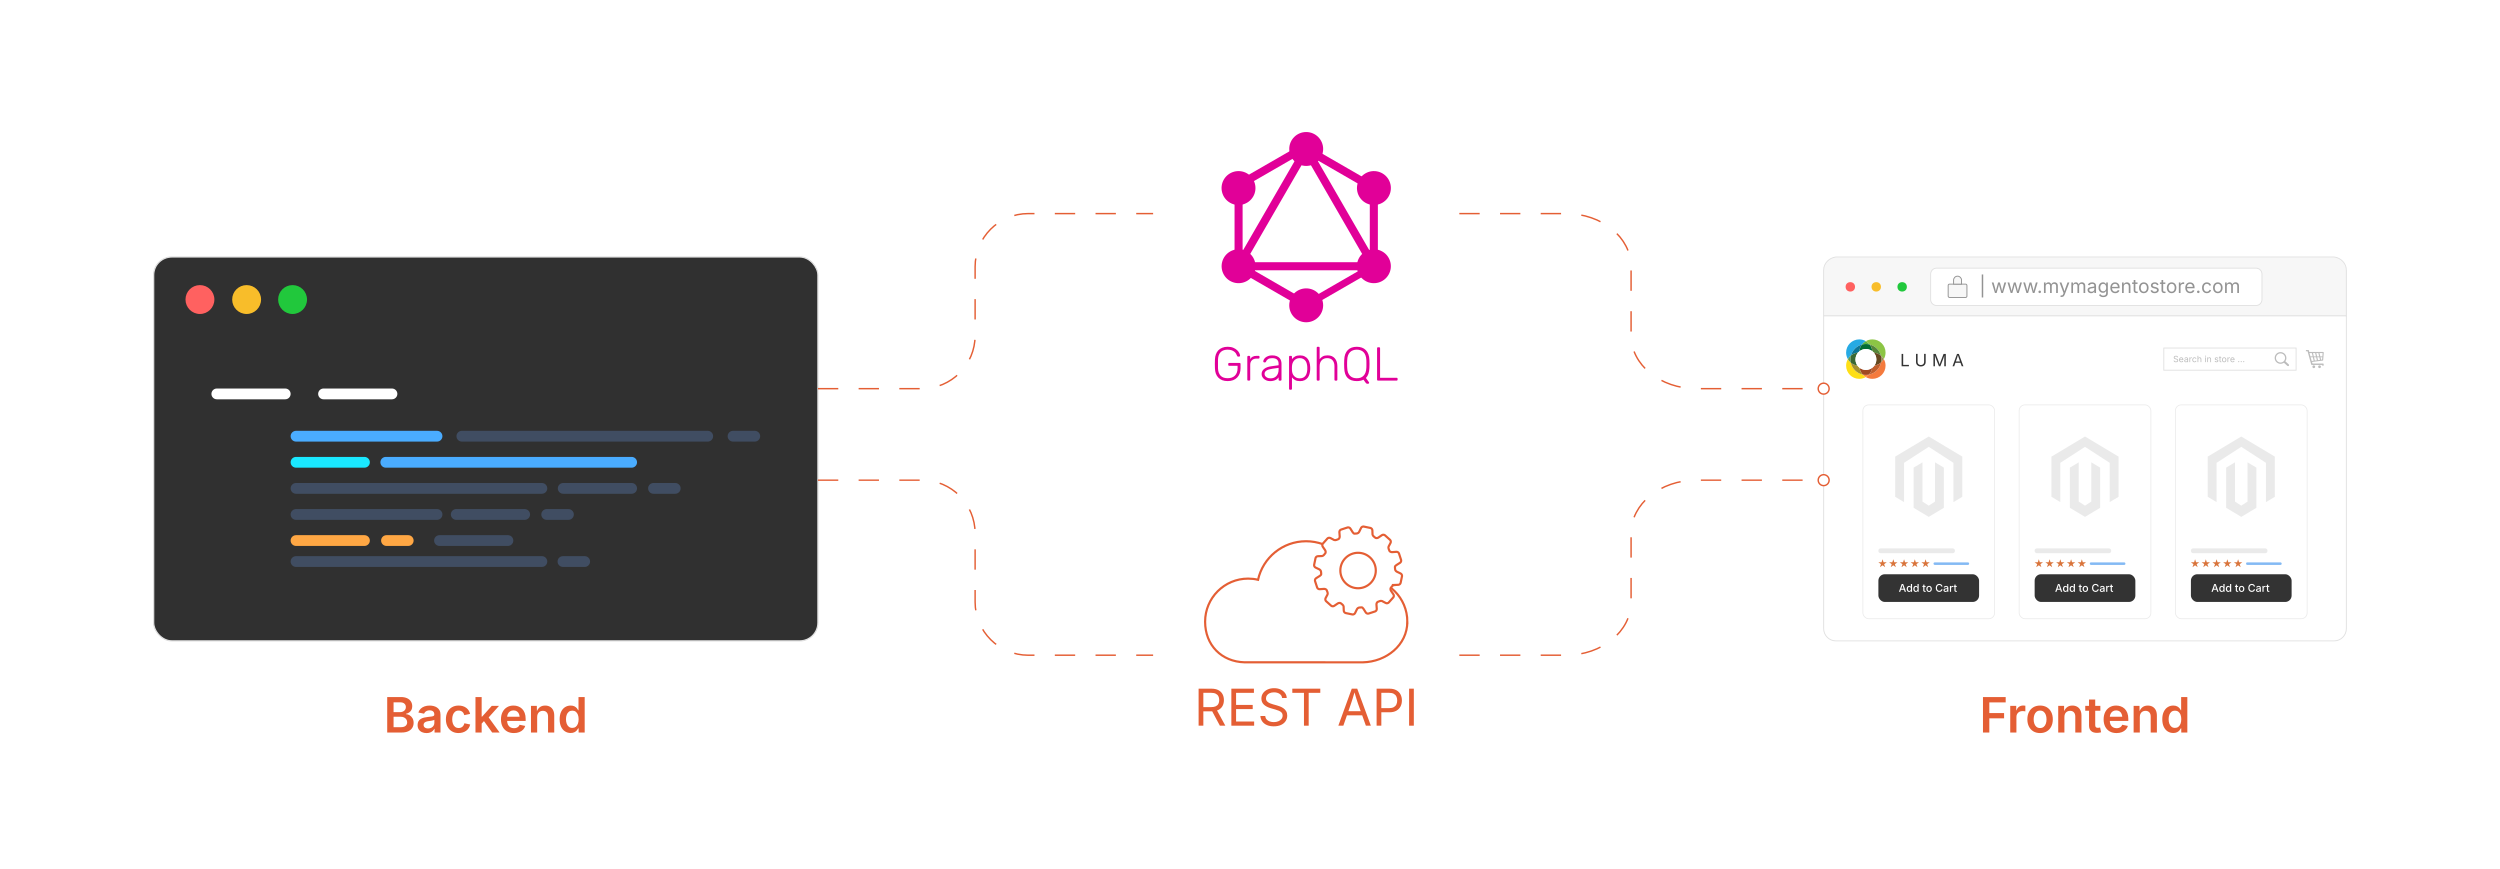 <?xml version="1.0" encoding="UTF-8"?><svg id="_01-What-is-Magento-2-Headless-Ecommerce" xmlns="http://www.w3.org/2000/svg" xmlns:xlink="http://www.w3.org/1999/xlink" viewBox="0 0 860 298.867"><defs><filter id="drop-shadow-1" filterUnits="userSpaceOnUse"><feOffset dx="0" dy="5"/><feGaussianBlur result="blur" stdDeviation="4"/><feFlood flood-color="#333" flood-opacity=".09"/><feComposite in2="blur" operator="in"/><feComposite in="SourceGraphic"/></filter><filter id="drop-shadow-2" filterUnits="userSpaceOnUse"><feOffset dx="0" dy="5"/><feGaussianBlur result="blur-2" stdDeviation="4"/><feFlood flood-color="#333" flood-opacity=".09"/><feComposite in2="blur-2" operator="in"/><feComposite in="SourceGraphic"/></filter><filter id="drop-shadow-3" filterUnits="userSpaceOnUse"><feOffset dx="0" dy="4.077"/><feGaussianBlur result="blur-3" stdDeviation="3.262"/><feFlood flood-color="#333" flood-opacity=".09"/><feComposite in2="blur-3" operator="in"/><feComposite in="SourceGraphic"/></filter><filter id="drop-shadow-4" filterUnits="userSpaceOnUse"><feOffset dx="0" dy="5"/><feGaussianBlur result="blur-4" stdDeviation="4"/><feFlood flood-color="#333" flood-opacity=".09"/><feComposite in2="blur-4" operator="in"/><feComposite in="SourceGraphic"/></filter></defs><path d="M133.199,251.985v-12.205h4.669c.879,0,1.611.14,2.195.418.584.278,1.021.655,1.311,1.13.289.475.434,1.016.434,1.622,0,.497-.096.921-.287,1.274-.191.352-.447.638-.766.856s-.679.374-1.077.467v.123c.431.021.846.153,1.245.393.398.24.725.579.979,1.016s.381.964.381,1.581c0,.634-.153,1.202-.459,1.704s-.766.898-1.38,1.188-1.389.434-2.322.434h-4.923ZM135.386,244.981h2.204c.387,0,.734-.071,1.04-.213.306-.142.547-.344.725-.606.177-.262.266-.573.266-.934,0-.475-.167-.866-.5-1.171s-.827-.459-1.482-.459h-2.252v3.383ZM135.386,250.158h2.392c.808,0,1.391-.156,1.749-.467.357-.311.537-.71.537-1.196,0-.366-.09-.695-.271-.987-.18-.292-.436-.523-.766-.692-.331-.169-.723-.254-1.176-.254h-2.465v3.596Z" fill="#e45e34" stroke-width="0"/><path d="M146.714,252.173c-.579,0-1.101-.105-1.564-.315-.464-.21-.83-.52-1.098-.93s-.401-.915-.401-1.515c0-.519.097-.947.291-1.286.194-.338.456-.609.787-.811.33-.202.703-.355,1.118-.458.415-.104.846-.177,1.294-.221.53-.06.961-.112,1.294-.156.333-.043.578-.115.733-.213s.233-.251.233-.458v-.041c0-.3-.06-.556-.18-.766-.12-.21-.299-.371-.537-.483-.237-.112-.531-.168-.88-.168-.355,0-.662.055-.921.164-.26.109-.471.251-.635.426-.164.175-.284.363-.361.565l-1.974-.401c.18-.541.458-.987.835-1.339.376-.352.826-.615,1.347-.79s1.088-.262,1.7-.262c.431,0,.867.05,1.307.151.439.101.842.272,1.208.512s.661.562.885.966c.224.404.335.912.335,1.523v6.119h-2.04v-1.261h-.082c-.137.256-.324.496-.561.716-.238.221-.533.399-.885.533s-.769.201-1.249.201ZM147.263,250.592c.442,0,.823-.087,1.143-.262.319-.174.568-.405.745-.692.178-.287.266-.599.266-.938v-1.081c-.071.055-.189.106-.356.156-.167.049-.353.093-.557.131s-.407.071-.606.098c-.2.027-.368.049-.504.066-.317.043-.604.114-.86.213-.257.098-.458.236-.602.414-.145.177-.217.408-.217.692,0,.262.067.482.201.66.134.177.317.312.549.405s.498.139.799.139Z" fill="#e45e34" stroke-width="0"/><path d="M157.764,252.173c-.89,0-1.663-.198-2.318-.594s-1.162-.947-1.519-1.655c-.358-.707-.537-1.53-.537-2.47,0-.95.179-1.781.537-2.494.357-.713.864-1.266,1.519-1.659.655-.394,1.428-.59,2.318-.59.508,0,.98.065,1.417.196.437.131.827.321,1.171.569.344.249.632.55.864.905.232.355.397.756.496,1.204l-1.99.417c-.06-.234-.146-.449-.258-.643-.112-.194-.25-.359-.414-.496-.164-.137-.352-.242-.565-.315s-.448-.111-.705-.111c-.497,0-.909.133-1.237.397s-.573.623-.737,1.073c-.164.451-.246.962-.246,1.536,0,.562.082,1.07.246,1.523.164.453.409.812.737,1.077.328.265.74.397,1.237.397.262,0,.501-.038.717-.115.216-.076.407-.186.573-.328.167-.142.307-.313.422-.516s.199-.426.254-.672l1.991.418c-.099.458-.264.868-.496,1.229-.232.36-.521.667-.868.921-.347.254-.74.449-1.18.585-.439.137-.916.205-1.429.205Z" fill="#e45e34" stroke-width="0"/><path d="M163.563,251.985v-12.205h2.129v12.205h-2.129ZM165.512,249.102v-2.58h.336l3.301-3.694h2.499l-4.046,4.513h-.442l-1.646,1.761ZM169.305,251.985l-2.998-4.169,1.441-1.507,4.112,5.676h-2.556Z" fill="#e45e34" stroke-width="0"/><path d="M176.783,252.173c-.923,0-1.716-.194-2.379-.582-.664-.388-1.174-.934-1.532-1.638-.358-.705-.537-1.535-.537-2.49,0-.944.176-1.772.528-2.482.352-.709.852-1.265,1.499-1.667s1.407-.602,2.281-.602c.557,0,1.088.09,1.593.27.505.18.953.459,1.343.835.391.377.696.856.917,1.438s.332,1.274.332,2.077v.671h-7.487v-1.45h6.43l-1.0.426c0-.514-.079-.965-.237-1.356-.159-.39-.395-.695-.708-.913-.314-.218-.706-.328-1.176-.328s-.868.11-1.196.332-.577.516-.75.885c-.172.369-.258.779-.258,1.233v.999c0,.579.098,1.068.295,1.466.196.398.472.699.827.901s.767.303,1.237.303c.312,0,.594-.045.848-.135.254-.09.474-.224.66-.401.186-.177.325-.395.417-.651l1.958.401c-.147.492-.398.922-.753,1.29-.355.369-.798.655-1.331.86-.532.205-1.14.307-1.822.307Z" fill="#e45e34" stroke-width="0"/><path d="M184.785,246.62v5.365h-2.129v-9.157h2.015l.033,2.261h-.172c.257-.792.634-1.386,1.13-1.782.497-.396,1.12-.594,1.868-.594.628,0,1.177.134,1.646.401.469.268.834.658,1.093,1.171s.389,1.138.389,1.875v5.824h-2.129v-5.496c0-.611-.159-1.092-.475-1.441-.317-.35-.754-.524-1.311-.524-.377,0-.713.082-1.008.246-.295.164-.527.403-.696.717-.169.314-.254.692-.254,1.134Z" fill="#e45e34" stroke-width="0"/><path d="M196.293,252.148c-.721,0-1.367-.184-1.937-.553-.571-.369-1.02-.905-1.348-1.609s-.491-1.559-.491-2.564c0-1.016.168-1.874.504-2.576.335-.702.789-1.233,1.359-1.593.571-.36,1.206-.541,1.904-.541.546,0,.993.091,1.339.274s.623.4.827.651c.205.251.359.486.463.705h.09v-4.562h2.129v12.205h-2.088v-1.45h-.131c-.109.218-.269.453-.479.704-.21.251-.487.466-.832.643-.344.178-.781.266-1.311.266ZM196.875,250.396c.464,0,.857-.125,1.18-.373.322-.248.568-.596.737-1.044.169-.448.254-.969.254-1.564s-.083-1.113-.25-1.552-.413-.782-.737-1.028c-.325-.246-.719-.369-1.184-.369-.48,0-.882.127-1.204.381s-.565.604-.729,1.048c-.164.445-.246.952-.246,1.52s.082,1.077.246,1.527c.164.451.408.806.733,1.065.325.259.725.389,1.2.389Z" fill="#e45e34" stroke-width="0"/><g filter="url(#drop-shadow-1)"><rect x="52.858" y="83.399" width="228.509" height="132.069" rx="6.25" ry="6.25" fill="#303030" stroke="#e0e0e0" stroke-miterlimit="10" stroke-width=".442"/><circle cx="84.837" cy="98.041" r="4.969" fill="#f8bd2a" stroke-width="0"/><circle cx="68.779" cy="98.041" r="4.969" fill="#ff6160" stroke-width="0"/><circle cx="100.646" cy="98.041" r="4.969" fill="#21c83c" stroke-width="0"/><path d="M150.338,143.201h-48.505c-1.024,0-1.855.83-1.855,1.855h0c0,1.024.83,1.855,1.855,1.855h48.505c1.024,0,1.855-.83,1.855-1.855h0c0-1.024-.83-1.855-1.855-1.855Z" fill="#4aacff" stroke-width="0"/><path d="M150.338,170.123h-48.505c-1.024,0-1.855.83-1.855,1.855h0c0,1.024.83,1.855,1.855,1.855h48.505c1.024,0,1.855-.83,1.855-1.855h0c0-1.024-.83-1.855-1.855-1.855Z" fill="#404d62" stroke-width="0"/><path d="M125.372,152.175h-23.539c-1.024,0-1.855.83-1.855,1.855h0c0,1.024.83,1.855,1.855,1.855h23.539c1.024,0,1.855-.83,1.855-1.855h0c0-1.024-.83-1.855-1.855-1.855Z" fill="#1ae8ff" stroke-width="0"/><path d="M98.123,128.651h-23.539c-1.024,0-1.855.83-1.855,1.855h0c0,1.024.83,1.855,1.855,1.855h23.539c1.024,0,1.855-.83,1.855-1.855h0c0-1.024-.83-1.855-1.855-1.855Z" fill="#fff" stroke-width="0"/><path d="M134.836,128.651h-23.539c-1.024,0-1.855.83-1.855,1.855h0c0,1.024.83,1.855,1.855,1.855h23.539c1.024,0,1.855-.83,1.855-1.855h0c0-1.024-.83-1.855-1.855-1.855Z" fill="#fff" stroke-width="0"/><path d="M217.284,161.149h-23.539c-1.024,0-1.855.83-1.855,1.855h0c0,1.024.83,1.855,1.855,1.855h23.539c1.024,0,1.855-.83,1.855-1.855h0c0-1.024-.83-1.855-1.855-1.855Z" fill="#404d62" stroke-width="0"/><path d="M180.484,170.123h-23.539c-1.024,0-1.855.83-1.855,1.855h0c0,1.024.83,1.855,1.855,1.855h23.539c1.024,0,1.855-.83,1.855-1.855h0c0-1.024-.83-1.855-1.855-1.855Z" fill="#404d62" stroke-width="0"/><path d="M174.725,179.097h-23.539c-1.024,0-1.855.83-1.855,1.855h0c0,1.024.83,1.855,1.855,1.855h23.539c1.024,0,1.855-.83,1.855-1.855h0c0-1.024-.83-1.855-1.855-1.855Z" fill="#404d62" stroke-width="0"/><path d="M243.457,143.201h-84.571c-1.024,0-1.855.83-1.855,1.855h0c0,1.024.83,1.855,1.855,1.855h84.571c1.024,0,1.855-.83,1.855-1.855h0c0-1.024-.83-1.855-1.855-1.855Z" fill="#404d62" stroke-width="0"/><path d="M186.404,161.149h-84.571c-1.024,0-1.855.83-1.855,1.855h0c0,1.024.83,1.855,1.855,1.855h84.571c1.024,0,1.855-.83,1.855-1.855h0c0-1.024-.83-1.855-1.855-1.855Z" fill="#404d62" stroke-width="0"/><path d="M217.284,152.175h-84.571c-1.024,0-1.855.83-1.855,1.855h0c0,1.024.83,1.855,1.855,1.855h84.571c1.024,0,1.855-.83,1.855-1.855h0c0-1.024-.83-1.855-1.855-1.855Z" fill="#4aacff" stroke-width="0"/><path d="M259.642,143.201h-7.476c-1.024,0-1.855.83-1.855,1.855h0c0,1.024.83,1.855,1.855,1.855h7.476c1.024,0,1.855-.83,1.855-1.855h0c0-1.024-.83-1.855-1.855-1.855Z" fill="#404d62" stroke-width="0"/><path d="M232.281,161.149h-7.476c-1.024,0-1.855.83-1.855,1.855h0c0,1.024.83,1.855,1.855,1.855h7.476c1.024,0,1.855-.83,1.855-1.855h0c0-1.024-.83-1.855-1.855-1.855Z" fill="#404d62" stroke-width="0"/><path d="M186.404,186.316h-84.571c-1.024,0-1.855.83-1.855,1.855h0c0,1.024.83,1.855,1.855,1.855h84.571c1.024,0,1.855-.83,1.855-1.855h0c0-1.024-.83-1.855-1.855-1.855Z" fill="#404d62" stroke-width="0"/><path d="M201.134,186.316h-7.476c-1.024,0-1.855.83-1.855,1.855h0c0,1.024.83,1.855,1.855,1.855h7.476c1.024,0,1.855-.83,1.855-1.855h0c0-1.024-.83-1.855-1.855-1.855Z" fill="#404d62" stroke-width="0"/><path d="M195.541,170.123h-7.476c-1.024,0-1.855.83-1.855,1.855h0c0,1.024.83,1.855,1.855,1.855h7.476c1.024,0,1.855-.83,1.855-1.855h0c0-1.024-.83-1.855-1.855-1.855Z" fill="#404d62" stroke-width="0"/><path d="M125.372,179.097h-23.539c-1.024,0-1.855.83-1.855,1.855h0c0,1.024.83,1.855,1.855,1.855h23.539c1.024,0,1.855-.83,1.855-1.855h0c0-1.024-.83-1.855-1.855-1.855Z" fill="#ffa744" stroke-width="0"/><path d="M140.429,179.097h-7.476c-1.024,0-1.855.83-1.855,1.855h0c0,1.024.83,1.855,1.855,1.855h7.476c1.024,0,1.855-.83,1.855-1.855h0c0-1.024-.83-1.855-1.855-1.855Z" fill="#ffa744" stroke-width="0"/></g><path d="M682.143,251.985v-12.205h7.813v1.843h-5.627v3.661h5.079v1.818h-5.079v4.882h-2.187Z" fill="#e45e34" stroke-width="0"/><path d="M691.521,251.985v-9.157h2.063v1.532h.099c.164-.53.45-.938.859-1.225.41-.287.877-.43,1.4-.43.121,0,.254.005.402.017.146.011.272.024.377.041v1.958c-.088-.027-.23-.052-.426-.074-.197-.022-.391-.033-.582-.033-.394,0-.747.084-1.061.254-.314.169-.561.402-.737.7-.178.298-.267.64-.267,1.028v5.39h-2.129Z" fill="#e45e34" stroke-width="0"/><path d="M701.784,252.173c-.89,0-1.663-.198-2.318-.594s-1.161-.947-1.519-1.655c-.358-.707-.537-1.53-.537-2.47,0-.95.179-1.781.537-2.494.357-.713.863-1.266,1.519-1.659.655-.394,1.429-.59,2.318-.59.896,0,1.671.196,2.326.59.655.393,1.161.946,1.52,1.659.357.712.536,1.544.536,2.494,0,.939-.179,1.763-.536,2.47-.358.708-.864,1.259-1.52,1.655s-1.431.594-2.326.594ZM701.784,250.445c.497,0,.91-.134,1.241-.401.33-.267.576-.628.736-1.081.162-.453.242-.958.242-1.515,0-.562-.08-1.07-.242-1.523-.16-.454-.406-.814-.736-1.082-.331-.268-.744-.401-1.241-.401s-.908.134-1.233.401c-.324.268-.567.627-.729,1.077-.161.451-.242.96-.242,1.528,0,.557.081,1.062.242,1.515s.404.814.729,1.081c.325.268.736.401,1.233.401Z" fill="#e45e34" stroke-width="0"/><path d="M710.154,246.62v5.365h-2.129v-9.157h2.016l.032,2.261h-.173c.258-.792.635-1.386,1.131-1.782.497-.396,1.119-.594,1.867-.594.629,0,1.178.134,1.646.401.47.268.834.658,1.094,1.171s.389,1.138.389,1.875v5.824h-2.129v-5.496c0-.611-.158-1.092-.475-1.441-.317-.35-.754-.524-1.311-.524-.377,0-.713.082-1.008.246-.295.164-.527.403-.697.717-.168.314-.254.692-.254,1.134Z" fill="#e45e34" stroke-width="0"/><path d="M722.523,242.828v1.671h-5.201v-1.671h5.201ZM718.625,240.649h2.129v8.756c0,.333.07.578.213.733.143.156.374.233.696.233.099,0,.228-.012.39-.037.16-.024.291-.048.389-.07l.336,1.646c-.234.071-.475.122-.721.151-.246.03-.48.045-.705.045-.879,0-1.553-.219-2.023-.655-.469-.437-.703-1.06-.703-1.868v-8.936Z" fill="#e45e34" stroke-width="0"/><path d="M728.094,252.173c-.924,0-1.717-.194-2.38-.582s-1.175-.934-1.532-1.638c-.357-.705-.536-1.535-.536-2.49,0-.944.177-1.772.528-2.482.352-.709.852-1.265,1.499-1.667s1.407-.602,2.281-.602c.557,0,1.088.09,1.593.27.506.18.953.459,1.344.835.391.377.695.856.917,1.438s.332,1.274.332,2.077v.671h-7.487v-1.45h6.431l-.999.426c0-.514-.08-.965-.238-1.356-.158-.39-.395-.695-.708-.913-.314-.218-.706-.328-1.176-.328s-.868.11-1.196.332c-.327.221-.576.516-.749.885-.172.369-.258.779-.258,1.233v.999c0,.579.099,1.068.295,1.466s.472.699.827.901.768.303,1.236.303c.312,0,.594-.045.848-.135.254-.09.475-.224.66-.401.186-.177.324-.395.418-.651l1.957.401c-.147.492-.398.922-.754,1.29-.354.369-.798.655-1.33.86-.533.205-1.141.307-1.822.307Z" fill="#e45e34" stroke-width="0"/><path d="M736.096,246.62v5.365h-2.13v-9.157h2.015l.033,2.261h-.172c.256-.792.633-1.386,1.13-1.782s1.12-.594,1.868-.594c.627,0,1.176.134,1.646.401.469.268.834.658,1.093,1.171s.39,1.138.39,1.875v5.824h-2.13v-5.496c0-.611-.159-1.092-.476-1.441-.316-.35-.754-.524-1.311-.524-.377,0-.713.082-1.008.246-.295.164-.526.403-.695.717-.17.314-.254.692-.254,1.134Z" fill="#e45e34" stroke-width="0"/><path d="M747.604,252.148c-.721,0-1.367-.184-1.938-.553s-1.02-.905-1.348-1.609c-.327-.705-.49-1.559-.49-2.564,0-1.016.168-1.874.504-2.576.335-.702.789-1.233,1.359-1.593s1.205-.541,1.904-.541c.546,0,.992.091,1.339.274s.622.4.827.651c.205.251.359.486.463.705h.09v-4.562h2.13v12.205h-2.089v-1.45h-.131c-.109.218-.27.453-.479.704-.211.251-.488.466-.832.643-.344.178-.781.266-1.311.266ZM748.186,250.396c.464,0,.857-.125,1.18-.373.322-.248.567-.596.736-1.044.17-.448.254-.969.254-1.564s-.083-1.113-.25-1.552c-.166-.439-.412-.782-.736-1.028-.325-.246-.72-.369-1.184-.369-.48,0-.883.127-1.205.381s-.564.604-.729,1.048-.246.952-.246,1.52.082,1.077.246,1.527c.164.451.408.806.733,1.065s.725.389,1.2.389Z" fill="#e45e34" stroke-width="0"/><g filter="url(#drop-shadow-2)"><path d="M807.142,87.908c0-2.33-1.889-4.219-4.219-4.508h-171.366c-2.33.29-4.219,2.178-4.219,4.508v15.759h179.803v-15.759Z" fill="#f7f7f7" stroke="#e0e0e0" stroke-miterlimit="10" stroke-width=".312"/><path d="M627.339,103.666v107.583c0,2.33,1.889,4.219,4.219,4.219h171.366c2.33,0,4.219-1.889,4.219-4.219v-107.583h-179.803Z" fill="#fff" stroke="#e0e0e0" stroke-miterlimit="10" stroke-width=".312"/><circle cx="636.511" cy="93.678" r="1.62" fill="#ff6160" stroke-width="0"/><circle cx="645.427" cy="93.678" r="1.62" fill="#f8bd2a" stroke-width="0"/><circle cx="654.342" cy="93.678" r="1.62" fill="#21c83c" stroke-width="0"/><path d="M778.123,98.034c0,1.137-.922,2.059-2.059,2.059h-109.868c-1.137,0-2.059-.922-2.059-2.059v-8.735c0-1.137.922-2.059,2.059-2.059h109.868c1.137,0,2.059.922,2.059,2.059v8.735" fill="#fff" stroke="#e0e0e0" stroke-miterlimit="10" stroke-width=".312"/><path d="M682.229,89.415v7.92h-.508v-7.92h.508Z" fill="#939393" stroke-width="0"/><path d="M686.261,95.783l-1.096-3.614h.617l.439,1.577c.061.216.125.46.194.732.068.272.137.581.203.926h-.1c.064-.33.13-.631.197-.905.066-.274.131-.525.193-.753l.434-1.577h.62l.427,1.577c.061.222.123.469.189.742.065.272.131.578.195.916h-.104c.069-.334.138-.637.205-.91.068-.272.134-.522.196-.749l.439-1.577h.617l-1.096,3.614h-.579l-.469-1.636c-.047-.166-.094-.335-.139-.507s-.09-.349-.133-.53-.087-.365-.132-.553h.129c-.043.186-.087.369-.131.551s-.089.36-.134.535c-.046.175-.092.343-.14.504l-.469,1.636h-.578Z" fill="#939393" stroke-width="0"/><path d="M691.678,95.783l-1.096-3.614h.617l.439,1.577c.061.216.125.46.194.732.068.272.137.581.203.926h-.1c.064-.33.13-.631.197-.905.066-.274.131-.525.193-.753l.434-1.577h.62l.427,1.577c.061.222.123.469.189.742.065.272.131.578.195.916h-.104c.069-.334.138-.637.205-.91.068-.272.134-.522.196-.749l.439-1.577h.617l-1.096,3.614h-.579l-.469-1.636c-.047-.166-.094-.335-.139-.507s-.09-.349-.133-.53-.087-.365-.132-.553h.129c-.043.186-.087.369-.131.551s-.089.36-.134.535c-.046.175-.092.343-.14.504l-.469,1.636h-.578Z" fill="#939393" stroke-width="0"/><path d="M697.096,95.783l-1.096-3.614h.617l.439,1.577c.061.216.125.46.194.732.068.272.137.581.203.926h-.1c.064-.33.13-.631.197-.905.066-.274.131-.525.193-.753l.434-1.577h.62l.427,1.577c.061.222.123.469.189.742.065.272.131.578.195.916h-.104c.069-.334.138-.637.205-.91.068-.272.134-.522.196-.749l.439-1.577h.617l-1.096,3.614h-.579l-.469-1.636c-.047-.166-.094-.335-.139-.507s-.09-.349-.133-.53-.087-.365-.132-.553h.129c-.043.186-.087.369-.131.551s-.089.36-.134.535c-.046.175-.092.343-.14.504l-.469,1.636h-.578Z" fill="#939393" stroke-width="0"/><path d="M701.656,95.825c-.12,0-.223-.042-.309-.127-.085-.085-.127-.188-.127-.309,0-.121.042-.223.127-.309.086-.085.188-.127.309-.127.121,0,.224.042.31.127.085.085.127.188.127.309,0,.121-.042.224-.127.309-.086.085-.188.127-.31.127Z" fill="#939393" stroke-width="0"/><path d="M703.121,95.783v-3.614h.565l.004.808h-.046c.05-.196.128-.358.234-.487.106-.128.231-.225.375-.289.144-.065.293-.097.448-.097.263,0,.476.081.638.243.163.162.269.374.315.637h-.077c.043-.181.121-.337.235-.469s.253-.233.416-.304c.162-.071.34-.107.531-.107.209,0,.399.045.572.136.173.091.31.228.412.411s.153.415.153.695v2.438h-.582v-2.421c0-.261-.073-.447-.22-.56-.146-.112-.316-.168-.511-.168-.161,0-.301.034-.418.102-.118.068-.208.161-.271.279s-.096.254-.096.407v2.36h-.582v-2.479c0-.2-.066-.362-.2-.485-.134-.123-.303-.184-.508-.184-.14,0-.271.033-.396.099s-.224.163-.299.292c-.076.129-.113.29-.113.481v2.276h-.582Z" fill="#939393" stroke-width="0"/><path d="M708.765,97.092l.149-.504.062.017c.118.03.226.038.323.024.097-.014.184-.062.262-.144.077-.082.146-.209.203-.382l.104-.3-1.38-3.633h.637l.77,2.143c.081.224.15.446.206.666.057.22.115.433.179.64h-.214c.062-.207.122-.42.18-.642.057-.221.125-.442.205-.664l.775-2.143h.634l-1.587,4.154c-.073.191-.161.35-.264.473-.103.124-.222.216-.357.275s-.288.089-.459.089c-.104,0-.192-.007-.268-.022-.076-.015-.129-.03-.159-.045Z" fill="#939393" stroke-width="0"/><path d="M712.544,95.783v-3.614h.565l.004.808h-.046c.05-.196.128-.358.234-.487.106-.128.231-.225.375-.289.144-.065.293-.097.448-.097.263,0,.476.081.638.243.163.162.269.374.315.637h-.077c.043-.181.121-.337.235-.469s.253-.233.416-.304c.162-.071.34-.107.531-.107.209,0,.399.045.572.136.173.091.31.228.412.411s.153.415.153.695v2.438h-.582v-2.421c0-.261-.073-.447-.22-.56-.146-.112-.316-.168-.511-.168-.161,0-.301.034-.418.102-.118.068-.208.161-.271.279s-.096.254-.096.407v2.36h-.582v-2.479c0-.2-.066-.362-.2-.485-.134-.123-.303-.184-.508-.184-.14,0-.271.033-.396.099s-.224.163-.299.292c-.076.129-.113.29-.113.481v2.276h-.582Z" fill="#939393" stroke-width="0"/><path d="M719.354,95.867c-.229,0-.436-.043-.622-.129-.187-.086-.335-.212-.444-.378-.11-.166-.165-.368-.165-.604,0-.207.041-.375.123-.504s.191-.231.328-.306c.137-.074.288-.129.454-.166s.333-.066.501-.087c.215-.028.391-.05.526-.065.136-.015.236-.041.303-.078.065-.037.099-.099.099-.187v-.02c0-.151-.028-.279-.084-.383-.057-.104-.141-.185-.252-.241-.112-.056-.253-.084-.421-.084-.172,0-.319.027-.442.081-.123.054-.223.122-.299.202-.077.081-.135.164-.174.248l-.559-.185c.093-.22.218-.392.375-.516.157-.124.331-.211.521-.263s.377-.078.562-.078c.12,0,.258.015.412.043.153.029.303.087.445.173.144.086.263.214.356.383.094.169.141.395.141.677v2.382h-.572v-.491h-.039c-.041.084-.106.171-.197.26s-.208.164-.353.225c-.145.06-.318.09-.523.09ZM719.455,95.354c.215,0,.397-.042.546-.126s.262-.193.34-.328c.077-.134.116-.275.116-.422v-.501c-.024.028-.075.054-.155.076s-.171.042-.273.06c-.103.018-.201.032-.297.044-.097.012-.172.021-.229.027-.14.017-.271.047-.393.089s-.219.104-.292.184c-.073.081-.11.19-.11.328,0,.125.032.229.097.314.065.084.153.147.266.19.111.043.24.065.385.065Z" fill="#939393" stroke-width="0"/><path d="M723.524,97.212c-.267,0-.498-.034-.693-.102-.194-.068-.356-.158-.486-.27-.129-.112-.231-.234-.307-.365l.472-.304c.052.069.116.146.192.229.076.084.18.156.311.215.13.059.301.089.512.089.289,0,.526-.069.713-.207s.28-.355.28-.653v-.724h-.056c-.041.069-.099.151-.173.246s-.181.178-.319.25c-.14.072-.325.108-.558.108-.289,0-.549-.068-.779-.206-.23-.137-.413-.336-.547-.6-.133-.263-.2-.583-.2-.96,0-.373.066-.696.197-.971.132-.275.313-.488.545-.639.231-.15.497-.226.797-.226.232,0,.418.038.558.115.139.077.246.165.321.264s.134.181.175.246h.055v-.579h.565v3.708c0,.311-.069.564-.21.761-.14.197-.329.342-.567.435-.237.093-.503.139-.797.139ZM723.509,95.208c.22,0,.405-.05.556-.15.151-.1.266-.245.343-.433.078-.188.116-.415.116-.677,0-.256-.038-.482-.114-.677-.077-.195-.19-.348-.341-.459-.151-.111-.338-.167-.56-.167-.229,0-.419.059-.572.176-.153.117-.268.274-.345.47-.076.196-.114.415-.114.656,0,.248.039.466.116.656.078.189.193.337.346.444.153.106.343.16.569.16Z" fill="#939393" stroke-width="0"/><path d="M727.64,95.861c-.35,0-.65-.078-.903-.233-.254-.155-.448-.372-.586-.649-.137-.278-.205-.603-.205-.973s.067-.697.2-.979c.134-.282.323-.503.567-.663.245-.16.531-.239.858-.239.192,0,.381.032.567.095.187.064.355.166.508.307.151.141.273.327.363.558.091.23.136.513.136.847v.242h-2.806v-.491h2.492l-.271.181c0-.237-.037-.448-.111-.632-.074-.184-.185-.329-.331-.433s-.329-.157-.547-.157-.404.053-.559.16c-.155.106-.274.246-.356.417-.081.171-.122.355-.122.551v.326c0,.268.046.494.139.681s.223.328.39.423.36.144.58.144c.143,0,.271-.021.388-.062s.217-.103.301-.186.148-.186.194-.309l.562.155c-.057.181-.151.34-.285.479-.134.138-.299.246-.496.323-.197.077-.42.116-.667.116Z" fill="#939393" stroke-width="0"/><path d="M730.562,93.618v2.166h-.582v-3.614h.56l.003.876h-.081c.11-.334.267-.571.471-.711.203-.14.442-.21.716-.21.243,0,.457.05.64.15.184.1.326.251.429.453.103.201.153.455.153.761v2.295h-.582v-2.247c0-.278-.072-.496-.218-.653s-.345-.236-.597-.236c-.172,0-.327.038-.465.113-.139.076-.247.186-.327.33-.079.145-.119.32-.119.527Z" fill="#939393" stroke-width="0"/><path d="M735.312,92.169v.498h-1.868v-.498h1.868ZM733.987,91.31h.582v3.536c0,.162.033.28.099.354s.175.111.328.111c.037,0,.084-.004.141-.013s.109-.017.157-.026l.119.491c-.061.021-.129.038-.205.049-.077.011-.152.016-.229.016-.312,0-.556-.083-.73-.248-.174-.165-.262-.395-.262-.69v-3.582Z" fill="#939393" stroke-width="0"/><path d="M737.463,95.861c-.327,0-.614-.078-.861-.233s-.439-.373-.577-.653-.207-.605-.207-.976c0-.377.069-.707.207-.988s.33-.5.577-.654c.247-.155.534-.233.861-.233.33,0,.618.078.866.233.248.155.44.373.579.654.138.281.207.61.207.988,0,.371-.069.696-.207.976-.139.28-.331.498-.579.653s-.536.233-.866.233ZM737.463,95.34c.243,0,.444-.062.602-.188s.273-.289.349-.493c.075-.204.113-.424.113-.661,0-.239-.038-.462-.113-.667-.075-.206-.191-.372-.349-.498s-.358-.189-.602-.189c-.241,0-.439.063-.595.189s-.271.292-.346.496c-.075.205-.113.428-.113.669,0,.237.038.457.113.661.075.204.19.368.346.493s.354.188.595.188Z" fill="#939393" stroke-width="0"/><path d="M741.19,95.861c-.248,0-.469-.036-.661-.108-.193-.072-.352-.179-.477-.322-.125-.142-.209-.316-.253-.523l.554-.132c.051.198.148.344.292.436.144.093.323.139.538.139.252,0,.453-.054.604-.162.149-.108.225-.236.225-.385,0-.125-.044-.229-.131-.312-.088-.083-.221-.145-.399-.186l-.602-.143c-.327-.078-.571-.198-.73-.36s-.239-.371-.239-.625c0-.207.059-.39.175-.548s.275-.282.477-.372.431-.134.687-.134c.248,0,.459.037.633.111.173.075.314.177.423.307.109.13.19.281.244.451l-.526.136c-.05-.129-.133-.247-.248-.353-.115-.105-.289-.158-.521-.158-.216,0-.396.049-.538.148-.144.099-.216.224-.216.375,0,.134.049.241.146.322.098.081.251.146.463.196l.546.129c.328.078.57.198.728.361.157.163.236.368.236.616,0,.211-.061.399-.18.564-.12.165-.287.294-.501.39-.215.095-.463.142-.745.142Z" fill="#939393" stroke-width="0"/><path d="M744.878,92.169v.498h-1.868v-.498h1.868ZM743.553,91.31h.582v3.536c0,.162.033.28.099.354s.175.111.328.111c.037,0,.084-.004.141-.013s.109-.017.157-.026l.119.491c-.061.021-.129.038-.205.049-.077.011-.152.016-.229.016-.312,0-.556-.083-.73-.248-.174-.165-.262-.395-.262-.69v-3.582Z" fill="#939393" stroke-width="0"/><path d="M747.027,95.861c-.327,0-.614-.078-.861-.233s-.439-.373-.577-.653-.207-.605-.207-.976c0-.377.069-.707.207-.988s.33-.5.577-.654c.247-.155.534-.233.861-.233.33,0,.618.078.866.233.248.155.44.373.579.654.138.281.207.61.207.988,0,.371-.069.696-.207.976-.139.28-.331.498-.579.653s-.536.233-.866.233ZM747.027,95.34c.243,0,.444-.062.602-.188s.273-.289.349-.493c.075-.204.113-.424.113-.661,0-.239-.038-.462-.113-.667-.075-.206-.191-.372-.349-.498s-.358-.189-.602-.189c-.241,0-.439.063-.595.189s-.271.292-.346.496c-.075.205-.113.428-.113.669,0,.237.038.457.113.661.075.204.19.368.346.493s.354.188.595.188Z" fill="#939393" stroke-width="0"/><path d="M749.526,95.783v-3.614h.562v.556h.039c.066-.183.186-.33.356-.441.172-.111.365-.167.581-.167.043,0,.094.001.153.003.059.002.105.004.141.007v.585c-.018-.004-.061-.011-.13-.02-.068-.008-.142-.013-.22-.013-.172,0-.327.036-.464.108-.137.072-.244.171-.321.297-.077.126-.116.271-.116.435v2.263h-.582Z" fill="#939393" stroke-width="0"/><path d="M753.429,95.861c-.35,0-.65-.078-.903-.233-.254-.155-.448-.372-.586-.649-.137-.278-.205-.603-.205-.973s.067-.697.2-.979c.134-.282.323-.503.567-.663.245-.16.531-.239.858-.239.192,0,.381.032.567.095.187.064.355.166.508.307.151.141.273.327.363.558.091.23.136.513.136.847v.242h-2.806v-.491h2.492l-.271.181c0-.237-.037-.448-.111-.632-.074-.184-.185-.329-.331-.433s-.329-.157-.547-.157-.404.053-.559.16c-.155.106-.274.246-.356.417-.081.171-.122.355-.122.551v.326c0,.268.046.494.139.681s.223.328.39.423.36.144.58.144c.143,0,.271-.021.388-.062s.217-.103.301-.186.148-.186.194-.309l.562.155c-.057.181-.151.34-.285.479-.134.138-.299.246-.496.323-.197.077-.42.116-.667.116Z" fill="#939393" stroke-width="0"/><path d="M756.211,95.825c-.12,0-.223-.042-.309-.127-.085-.085-.127-.188-.127-.309,0-.121.042-.223.127-.309.086-.085.188-.127.309-.127.121,0,.224.042.31.127.085.085.127.188.127.309,0,.121-.042.224-.127.309-.086.085-.188.127-.31.127Z" fill="#939393" stroke-width="0"/><path d="M759.146,95.861c-.327,0-.614-.078-.861-.233s-.439-.373-.577-.653-.207-.605-.207-.976c0-.377.069-.707.207-.988s.33-.5.577-.654c.247-.155.534-.233.861-.233.175,0,.34.022.495.068.154.045.296.11.425.196.128.085.238.189.331.313s.164.265.214.422l-.56.158c-.026-.093-.065-.178-.12-.255-.054-.078-.119-.145-.195-.202s-.164-.101-.264-.132c-.099-.031-.208-.047-.326-.047-.241,0-.439.063-.595.189s-.271.292-.346.496c-.075.205-.113.428-.113.669,0,.237.038.457.113.661.075.204.19.368.346.493s.354.188.595.188c.121,0,.231-.016.333-.048s.191-.078.27-.138c.079-.059.146-.129.199-.211s.094-.171.119-.269l.557.159c-.048.162-.118.305-.212.431-.094.126-.205.234-.335.323-.129.09-.272.158-.43.204-.157.046-.324.069-.501.069Z" fill="#939393" stroke-width="0"/><path d="M762.929,95.861c-.327,0-.614-.078-.861-.233s-.439-.373-.577-.653-.207-.605-.207-.976c0-.377.069-.707.207-.988s.33-.5.577-.654c.247-.155.534-.233.861-.233.33,0,.618.078.866.233.248.155.44.373.579.654.138.281.207.61.207.988,0,.371-.069.696-.207.976-.139.28-.331.498-.579.653s-.536.233-.866.233ZM762.929,95.34c.243,0,.444-.062.602-.188s.273-.289.349-.493c.075-.204.113-.424.113-.661,0-.239-.038-.462-.113-.667-.075-.206-.191-.372-.349-.498s-.358-.189-.602-.189c-.241,0-.439.063-.595.189s-.271.292-.346.496c-.075.205-.113.428-.113.669,0,.237.038.457.113.661.075.204.19.368.346.493s.354.188.595.188Z" fill="#939393" stroke-width="0"/><path d="M765.427,95.783v-3.614h.565l.004.808h-.046c.05-.196.128-.358.234-.487.106-.128.231-.225.375-.289.144-.065.293-.097.448-.097.263,0,.476.081.638.243.163.162.269.374.315.637h-.077c.043-.181.121-.337.235-.469s.253-.233.416-.304c.162-.071.34-.107.531-.107.209,0,.399.045.572.136.173.091.31.228.412.411s.153.415.153.695v2.438h-.582v-2.421c0-.261-.073-.447-.22-.56-.146-.112-.316-.168-.511-.168-.161,0-.301.034-.418.102-.118.068-.208.161-.271.279s-.096.254-.096.407v2.36h-.582v-2.479c0-.2-.066-.362-.2-.485-.134-.123-.303-.184-.508-.184-.14,0-.271.033-.396.099s-.224.163-.299.292c-.076.129-.113.29-.113.481v2.276h-.582Z" fill="#939393" stroke-width="0"/><rect x="670.172" y="92.739" width="6.454" height="4.59" rx=".458" ry=".458" fill="#f7f7f7" stroke="#939393" stroke-miterlimit="10" stroke-width=".331"/><path d="M673.399,90.004h0c.755,0,1.367.613,1.367,1.367v1.367h-2.734v-1.367c0-.755.613-1.367,1.367-1.367Z" fill="#f7f7f7" stroke="#939393" stroke-miterlimit="10" stroke-width=".331"/><rect x="744.349" y="114.726" width="45.51" height="7.623" fill="#fff" stroke="#e0e0e0" stroke-miterlimit="10" stroke-width=".312"/><path d="M748.502,119.623c-.157,0-.293-.025-.409-.076-.115-.051-.206-.122-.271-.213s-.103-.198-.111-.32h.285c.008.082.036.15.084.203s.109.093.184.119c.075.026.154.039.239.039.099,0,.188-.016.267-.048.078-.032.141-.078.187-.136s.068-.126.068-.204c0-.07-.02-.127-.059-.171-.04-.044-.093-.08-.158-.108s-.137-.053-.215-.075l-.264-.075c-.176-.05-.312-.121-.41-.214s-.146-.211-.146-.356c0-.123.033-.23.1-.323s.156-.164.27-.214.24-.076.381-.076c.144,0,.271.025.381.076s.197.12.261.207c.064.087.099.187.103.297h-.272c-.013-.106-.063-.189-.152-.247s-.198-.087-.328-.087c-.094,0-.176.015-.247.046-.07.031-.126.073-.165.126s-.059.114-.059.183c0,.076.024.137.071.184.048.046.104.083.169.108.064.026.123.046.176.061l.219.06c.059.016.123.037.194.064.07.027.138.064.202.109s.117.103.159.173c.041.07.062.155.062.257,0,.119-.031.227-.094.322-.062.096-.151.171-.27.227s-.262.083-.43.083Z" fill="#bcbcbc" stroke-width="0"/><path d="M750.385,119.62c-.158,0-.295-.035-.409-.105-.115-.07-.203-.168-.266-.294-.062-.126-.093-.273-.093-.441s.03-.316.091-.444.146-.228.257-.3c.111-.072.24-.108.389-.108.087,0,.173.014.258.043.084.029.161.075.229.139.069.064.124.148.165.252s.062.232.062.384v.11h-1.271v-.223h1.129l-.123.082c0-.107-.017-.203-.05-.286-.034-.083-.084-.149-.15-.196s-.149-.071-.248-.071-.183.024-.253.073-.124.111-.161.189-.056.161-.056.25v.148c0,.121.021.224.062.309s.102.148.177.192c.076.043.163.065.263.065.064,0,.123-.009.176-.028s.099-.046.137-.084.067-.084.088-.14l.255.07c-.025.082-.068.154-.129.217s-.136.111-.225.146c-.09.035-.19.053-.303.053Z" fill="#bcbcbc" stroke-width="0"/><path d="M751.932,119.623c-.104,0-.197-.02-.281-.059-.085-.039-.152-.096-.202-.171s-.074-.167-.074-.274c0-.094.019-.17.056-.229s.087-.104.148-.138c.062-.034.131-.059.206-.076s.15-.03.227-.04c.098-.013.178-.022.239-.029s.107-.019.137-.035c.03-.017.045-.045.045-.085v-.009c0-.068-.013-.126-.038-.173s-.063-.084-.114-.109-.114-.038-.19-.038c-.078,0-.146.012-.201.037s-.101.055-.135.092c-.035.037-.062.074-.079.112l-.253-.083c.042-.1.099-.177.17-.233s.149-.096.235-.119c.086-.023.171-.035.255-.035.055,0,.117.006.188.02.069.013.137.04.202.078.064.039.118.097.161.174.042.077.063.179.063.307v1.08h-.26v-.223h-.018c-.019.038-.048.078-.089.118s-.095.074-.16.102-.145.041-.237.041ZM751.978,119.39c.098,0,.18-.019.247-.057s.119-.087.154-.148.053-.125.053-.191v-.227c-.011.013-.034.024-.07.035s-.077.019-.124.027c-.046.008-.091.015-.135.02-.043.005-.078.009-.104.012-.063.008-.122.021-.178.041-.055.019-.1.047-.133.083s-.05.086-.05.148c0,.057.015.104.044.142s.069.067.12.086.109.029.175.029Z" fill="#bcbcbc" stroke-width="0"/><path d="M753.158,119.584v-1.637h.255v.251h.018c.03-.083.084-.149.162-.2.077-.05.165-.075.263-.075.02,0,.043 0.0.069.001.027.001.048.002.063.003v.265c-.008-.002-.027-.005-.059-.009s-.064-.006-.1-.006c-.078,0-.147.017-.21.049-.062.033-.11.078-.146.135s-.053.123-.053.197v1.025h-.264Z" fill="#bcbcbc" stroke-width="0"/><path d="M754.903,119.62c-.148,0-.278-.035-.39-.105-.112-.07-.199-.169-.262-.296s-.094-.274-.094-.442c0-.171.031-.32.094-.447s.149-.227.262-.297c.111-.07.241-.105.39-.105.079,0,.154.01.225.031.07.02.135.05.192.088.059.039.108.086.15.142s.074.12.097.191l-.254.072c-.012-.042-.029-.081-.054-.116s-.054-.065-.089-.091c-.034-.026-.074-.046-.119-.06s-.095-.021-.148-.021c-.109,0-.199.029-.27.086s-.122.132-.156.225-.052.194-.052.303c0,.107.018.208.052.3s.086.167.156.223.16.085.27.085c.055,0,.105-.007.151-.022s.087-.035.122-.062c.036-.027.065-.059.09-.096s.043-.078.055-.122l.252.072c-.021.073-.054.139-.096.196-.043.057-.094.106-.152.146s-.123.071-.194.092c-.071.021-.147.032-.228.032Z" fill="#bcbcbc" stroke-width="0"/><path d="M756.215,118.603v.981h-.264v-2.182h.264v.941h-.046c.05-.151.121-.259.214-.322.092-.063.2-.095.324-.095.11,0,.207.022.291.068.083.045.148.114.194.205s.069.206.069.345v1.04h-.265v-1.018c0-.126-.033-.225-.099-.296-.066-.071-.156-.107-.271-.107-.078,0-.148.017-.211.051s-.112.084-.148.149-.054.145-.054.239Z" fill="#bcbcbc" stroke-width="0"/><path d="M758.701,117.679c-.05,0-.093-.017-.129-.051s-.054-.075-.054-.123c0-.049.018-.09.054-.124s.079-.05.129-.05c.051,0,.095.017.131.05s.054.075.054.124c0,.048-.018.089-.054.123s-.08.051-.131.051ZM758.568,119.584v-1.637h.264v1.637h-.264Z" fill="#bcbcbc" stroke-width="0"/><path d="M759.559,118.603v.981h-.264v-1.637h.253l.002.396h-.037c.05-.151.121-.259.214-.322.092-.063.2-.095.324-.095.11,0,.207.022.29.068s.147.114.194.205c.046.091.069.206.069.345v1.04h-.264v-1.018c0-.126-.033-.225-.099-.296-.066-.071-.156-.107-.271-.107-.078,0-.148.017-.211.051s-.112.084-.148.149-.054.145-.054.239Z" fill="#bcbcbc" stroke-width="0"/><path d="M762.468,119.62c-.112,0-.212-.017-.3-.049-.087-.033-.159-.082-.216-.146s-.095-.144-.114-.237l.25-.06c.023.09.068.156.133.198.065.042.146.063.244.063.114,0,.205-.024.273-.073.067-.049.102-.107.102-.174,0-.057-.02-.104-.06-.141-.039-.038-.1-.066-.181-.084l-.272-.064c-.148-.035-.259-.089-.331-.163s-.108-.168-.108-.284c0-.094.026-.176.079-.248s.125-.128.216-.168c.092-.041.195-.061.312-.061.112,0,.208.017.286.05.079.034.143.08.192.139.049.059.086.127.11.204l-.239.062c-.022-.059-.06-.112-.111-.16-.053-.048-.132-.072-.237-.072-.098,0-.179.022-.243.067-.065.045-.098.102-.098.17,0,.061.021.109.065.146s.114.066.21.088l.247.059c.148.035.259.09.33.164s.106.167.106.279c0,.096-.026.181-.081.256-.054.075-.13.133-.227.176-.098.043-.21.064-.338.064Z" fill="#bcbcbc" stroke-width="0"/><path d="M764.139,117.947v.225h-.847v-.225h.847ZM763.538,117.558h.264v1.602c0,.073.015.127.045.161.029.034.079.05.148.05.017,0,.038-.002.063-.006.026-.004.05-.008.071-.012l.054.223c-.027.01-.058.017-.093.022-.034.005-.069.007-.104.007-.142,0-.252-.037-.331-.112s-.118-.179-.118-.313v-1.623Z" fill="#bcbcbc" stroke-width="0"/><path d="M765.112,119.62c-.148,0-.278-.035-.39-.105-.112-.07-.199-.169-.262-.296s-.094-.274-.094-.442c0-.171.031-.32.094-.447s.149-.227.262-.297c.111-.07.241-.105.39-.105.149,0,.28.035.393.105.112.07.2.169.263.297s.094.276.094.447c0,.168-.031.315-.094.442s-.15.226-.263.296-.243.105-.393.105ZM765.112,119.384c.11,0,.201-.028.272-.085s.124-.131.158-.223.052-.192.052-.3c0-.108-.018-.209-.052-.302s-.087-.168-.158-.226-.162-.086-.272-.086c-.109,0-.199.029-.27.086s-.122.132-.156.225-.052.194-.052.303c0,.107.018.208.052.3s.086.167.156.223.16.085.27.085Z" fill="#bcbcbc" stroke-width="0"/><path d="M766.245,119.584v-1.637h.255v.251h.018c.03-.083.084-.149.162-.2.077-.05.165-.075.263-.075.02,0,.043 0.0.069.001.027.001.048.002.063.003v.265c-.008-.002-.027-.005-.059-.009s-.064-.006-.1-.006c-.078,0-.147.017-.21.049-.062.033-.11.078-.146.135s-.053.123-.053.197v1.025h-.264Z" fill="#bcbcbc" stroke-width="0"/><path d="M768.013,119.62c-.158,0-.295-.035-.409-.105-.115-.07-.203-.168-.266-.294-.062-.126-.093-.273-.093-.441s.03-.316.091-.444.146-.228.257-.3c.111-.072.24-.108.389-.108.087,0,.173.014.258.043.084.029.161.075.229.139.069.064.124.148.165.252s.062.232.062.384v.11h-1.271v-.223h1.129l-.123.082c0-.107-.017-.203-.05-.286-.034-.083-.084-.149-.15-.196s-.149-.071-.248-.071-.183.024-.253.073-.124.111-.161.189-.056.161-.056.25v.148c0,.121.021.224.062.309s.102.148.177.192c.076.043.163.065.263.065.064,0,.123-.009.176-.028s.099-.046.137-.084.067-.084.088-.14l.255.07c-.025.082-.068.154-.129.217s-.136.111-.225.146c-.09.035-.19.053-.303.053Z" fill="#bcbcbc" stroke-width="0"/><path d="M770.116,119.604c-.055,0-.101-.019-.14-.058-.038-.039-.058-.085-.058-.14s.02-.101.058-.14c.039-.039.085-.058.14-.058s.102.02.141.058c.038.039.058.085.058.14s-.02.102-.058.14c-.039.039-.086.058-.141.058Z" fill="#bcbcbc" stroke-width="0"/><path d="M770.98,119.604c-.055,0-.101-.019-.14-.058-.038-.039-.058-.085-.058-.14s.02-.101.058-.14c.039-.039.085-.058.14-.058s.102.02.141.058c.038.039.058.085.058.14s-.02.102-.058.14c-.039.039-.086.058-.141.058Z" fill="#bcbcbc" stroke-width="0"/><path d="M771.845,119.604c-.055,0-.101-.019-.14-.058-.038-.039-.058-.085-.058-.14s.02-.101.058-.14c.039-.039.085-.058.14-.058s.102.02.141.058c.038.039.058.085.058.14s-.02.102-.058.14c-.039.039-.086.058-.141.058Z" fill="#bcbcbc" stroke-width="0"/><path d="M784.502,116.119h.001v0c.557 0,1.062.226,1.427.591.364.365.59.869.591,1.425h0v.003h-0c-0.0.224-.037.44-.105.642-.011.034-.023.066-.035.097v0c-.058.148-.134.287-.224.416l1.174,1.055.001.001.006.006 0.0 0c.066.063.102.148.107.233.004.085-.022.172-.08.241l-0.0.001-.007.008-.001.001-.006.006-.001.001c-.063.066-.148.102-.233.107-.085.004-.171-.022-.241-.08l-.001-0-.008-.007-.001-.001-1.201-1.079c-.036.025-.072.049-.108.071-.05.03-.101.059-.154.085-.27.135-.576.211-.899.211v0h-.001v-0c-.557-0-1.062-.226-1.427-.591-.365-.365-.59-.869-.591-1.425h-0v-.002h0c0-.557.226-1.062.591-1.427.365-.364.869-.59,1.425-.591v-0h.001ZM784.503,116.572v0h-.002v-0c-.431 0-.823.176-1.106.459-.283.283-.459.675-.459,1.107h0v.002h-0c0.0.431.176.822.459,1.106.283.283.675.459,1.106.459v-0h.002v0c.431-0.0.822-.176,1.106-.459.283-.283.459-.674.459-1.106h-0v-.002h0c-0-.431-.176-.823-.459-1.106-.283-.283-.674-.459-1.106-.459h0Z" fill="#bcbcbc" stroke-width="0"/><path d="M794.376,116.07h4.714c.308,0,.292.125.265.443l-.175,2.235c-.03.356-.005.27-.382.324l-3.467.441.183.532h3.734c.051.189.119.497.17.707h-.62l-.06-.215h-2.984c-.685-.012-.616.174-.78-.418l-1.176-4.276h-.565v-.41h.991c.046.172.11.462.153.637h0ZM795.945,120.684c.264,0,.479.215.479.479,0,.265-.214.479-.479.479s-.479-.214-.479-.479c0-.264.214-.479.479-.479h0ZM797.921,120.684c.264,0,.479.215.479.479,0,.265-.215.479-.479.479-.265,0-.479-.214-.479-.479,0-.264.214-.479.479-.479h0ZM794.789,117.61h.763l-.277-1.158c-.273,0-.542-.001-.805-.001l.093.347.003-.001.223.812h0ZM795.673,116.453l.277,1.157h.735l-.278-1.156-.734-.001h0ZM796.807,116.454l.278,1.156h.703l-.277-1.155-.704-.001h0ZM797.91,116.456l.277,1.155h.703l.078-.928c.022-.259.067-.226-.183-.226-.286-.001-.579-.001-.875-.001h0ZM798.866,117.904h-.608l.201.837.05-.007c.307-.044.286.026.311-.263l.047-.567h0ZM798.071,118.794l-.213-.89h-.702l.236.982.68-.092h0ZM797.005,118.939l-.249-1.035h-.735l.271,1.132.713-.097h0ZM795.905,119.089l-.283-1.185h-.752l.352,1.278.684-.093h0Z" fill="#bcbcbc" fill-rule="evenodd" stroke-width="0"/><path d="M641.848,112.359c-.516.297-.969.695-1.33,1.166-1.835.482-3.28,1.921-3.769,3.751-.435.349-.802.777-1.08,1.262-.387-.666-.607-1.438-.607-2.263,0-2.498,2.025-4.523,4.523-4.523.824,0,1.599.22,2.263.607Z" fill="#26aae4" stroke-width="0"/><path d="M643.162,113.507c-.412-.104-.843-.159-1.287-.159-.469,0-.924.061-1.357.177.36-.471.813-.87,1.33-1.166.51.294.956.684,1.314,1.148Z" fill="#57b342" stroke-width="0"/><path d="M648.632,116.275c0,.824-.22,1.597-.607,2.263-.26-.455-.602-.861-1.003-1.198-.48-1.882-1.971-3.364-3.86-3.832-.358-.464-.804-.854-1.314-1.148.666-.387,1.438-.607,2.26-.607,2.498,0,4.523,2.025,4.523,4.523Z" fill="#8cc545" stroke-width="0"/><path d="M641.846,124.717c-.664.387-1.436.607-2.26.607-2.498,0-4.523-2.025-4.523-4.523,0-.824.22-1.597.607-2.263.263.458.605.863,1.008,1.203.424,2.057,2.039,3.678,4.093,4.111.31.34.673.634,1.076.865Z" fill="#fedf16" stroke-width="0"/><path d="M636.566,118.658c0,.371.039.734.111,1.083-.403-.34-.745-.745-1.008-1.203.279-.485.646-.913,1.08-1.262-.12.442-.183.904-.183,1.382Z" fill="#5f9853" stroke-width="0"/><path d="M648.025,118.538c-.247.43-.564.815-.938,1.142.066-.331.1-.673.1-1.022,0-.455-.057-.897-.165-1.318.401.337.743.743,1.003,1.198Z" fill="#998d56" stroke-width="0"/><path d="M648.632,120.801c0,2.498-2.025,4.523-4.523,4.523-.822,0-1.595-.22-2.26-.607.396-.229.754-.516,1.062-.849,2.109-.417,3.767-2.079,4.177-4.188.374-.326.691-.711.938-1.142.387.666.607,1.438.607,2.263Z" fill="#f47a3d" stroke-width="0"/><path d="M642.911,123.867c-.308.333-.666.621-1.062.849h-.002c-.403-.231-.766-.525-1.076-.865.356.077.727.118,1.105.118.353,0,.7-.034,1.035-.102Z" fill="#ff8538" stroke-width="0"/><path d="M640.519,113.525c-.519.673-.849,1.495-.917,2.394v.002c-.136.111-.265.236-.383.369-.933.075-1.785.43-2.469.985.489-1.83,1.934-3.268,3.769-3.751Z" fill="#0b7598" stroke-width="0"/><path d="M644.091,115.874c-.607-.485-1.377-.775-2.215-.775-.865,0-1.658.308-2.274.82.068-.899.399-1.721.917-2.394.433-.116.888-.177,1.357-.177.444,0,.874.054,1.287.159.519.664.852,1.479.929,2.367Z" fill="#026e35" stroke-width="0"/><path d="M647.022,117.34c-.684-.578-1.542-.956-2.485-1.044-.136-.154-.285-.294-.446-.421-.077-.888-.41-1.703-.929-2.367,1.889.469,3.379,1.95,3.86,3.832Z" fill="#55863a" stroke-width="0"/><path d="M647.187,118.658c0,.349-.034.691-.1,1.022-.643.564-1.447.949-2.335,1.076.43-.589.684-1.314.684-2.097,0-.908-.34-1.735-.899-2.362.942.088,1.801.467,2.485,1.044.109.421.165.863.165,1.318Z" fill="#64481f" stroke-width="0"/><path d="M647.087,119.679c-.41,2.109-2.068,3.771-4.177,4.188.602-.65,1.012-1.479,1.148-2.399.265-.204.498-.444.693-.713.888-.127,1.692-.512,2.335-1.076Z" fill="#bf5e2d" stroke-width="0"/><path d="M644.059,121.469c-.136.92-.546,1.749-1.148,2.399-.335.068-.682.102-1.035.102-.378,0-.75-.041-1.105-.118-.605-.661-1.015-1.502-1.142-2.433.614.501,1.395.8,2.247.8.822,0,1.581-.279,2.183-.75Z" fill="#a14a23" stroke-width="0"/><path d="M640.77,123.852c-2.054-.433-3.669-2.054-4.093-4.111.646.544,1.445.911,2.326,1.022h.002c.177.245.387.467.623.657.127.931.537,1.771,1.142,2.433Z" fill="#a59330" stroke-width="0"/><path d="M638.315,118.658c0,.786.256,1.513.689,2.104-.881-.111-1.681-.478-2.326-1.022-.072-.349-.111-.711-.111-1.083,0-.478.063-.94.183-1.382.684-.555,1.536-.911,2.469-.985-.562.627-.904,1.456-.904,2.367Z" fill="#3a6933" stroke-width="0"/><path d="M645.491,118.658c0,.796-.258,1.532-.695,2.13-.198.274-.435.517-.704.724-.612.478-1.382.761-2.217.761-.865,0-1.658-.304-2.281-.812-.239-.193-.453-.419-.632-.667h-.002c-.439-.6-.699-1.338-.699-2.136,0-.924.347-1.766.918-2.403.12-.136.251-.262.389-.375v-.002c.626-.52,1.43-.833,2.309-.833.851,0,1.633.294,2.249.787.163.129.315.271.453.428.568.637.913,1.476.913,2.399Z" fill="#fff" stroke-width="0"/><path d="M654.153,120.999v-4.256h.543v3.776h1.971v.48h-2.514Z" fill="#333" stroke-width="0"/><path d="M660.772,121.067c-.336,0-.628-.065-.879-.197-.25-.131-.444-.312-.581-.54s-.206-.488-.206-.78v-2.808h.543v2.765c0,.204.045.385.136.544.091.159.22.284.387.375.168.091.368.137.601.137s.432-.046.598-.137c.167-.091.295-.217.385-.375.089-.159.134-.34.134-.544v-2.765h.543v2.808c0,.292-.068.551-.206.78-.137.229-.329.409-.578.54-.248.131-.54.197-.875.197Z" fill="#333" stroke-width="0"/><path d="M665.104,120.999v-4.256h.771l1.049,2.685c.024.062.053.141.084.235s.064.197.1.307.069.221.102.33.061.211.086.304h-.12c.026-.088.057-.185.089-.293.032-.107.065-.217.102-.329.035-.111.068-.215.101-.312s.062-.178.086-.243l1.034-2.685h.774v4.256h-.534v-2.431c0-.087,0-.188.001-.3s.003-.23.006-.354c.003-.124.006-.25.009-.377s.005-.251.007-.371h.046c-.04.131-.083.265-.127.401-.045.136-.089.267-.132.394-.043.126-.083.242-.121.347-.038.104-.07.191-.098.26l-.951,2.431h-.471l-.966-2.431c-.026-.067-.058-.151-.094-.253-.036-.102-.076-.215-.119-.34-.043-.125-.087-.256-.133-.394s-.092-.277-.14-.416h.052c.003.106.007.222.01.345.003.124.005.249.007.376.002.126.004.249.006.365.002.117.003.223.003.316v2.431h-.518Z" fill="#333" stroke-width="0"/><path d="M671.669,120.999l1.545-4.256h.629l1.565,4.256h-.571l-.902-2.525c-.056-.156-.12-.351-.193-.584-.073-.233-.162-.531-.267-.893h.103c-.103.365-.192.667-.268.904-.075.237-.137.428-.187.573l-.877,2.525h-.577ZM672.446,119.811v-.475h2.185v.475h-2.185Z" fill="#333" stroke-width="0"/><rect x="640.827" y="134.274" width="45.318" height="73.573" rx="2.02" ry="2.02" fill="#fff" stroke="#eaeaea" stroke-miterlimit="10" stroke-width=".27"/><rect x="646.165" y="192.538" width="34.642" height="9.537" rx="2.21" ry="2.21" fill="#333" stroke-width="0"/><rect x="646.165" y="183.648" width="26.33" height="1.652" rx=".735" ry=".735" fill="#eaeaea" stroke-width="0"/><rect x="665.142" y="188.457" width="12.242" height=".871" rx=".388" ry=".388" fill="#4898ef" opacity=".67" stroke-width="0"/><polygon points="647.597 187.387 647.935 188.427 649.029 188.427 648.144 189.07 648.482 190.111 647.597 189.468 646.712 190.111 647.05 189.07 646.165 188.427 647.259 188.427 647.597 187.387" fill="#d9743b" stroke-width="0"/><polygon points="651.297 187.387 651.635 188.427 652.729 188.427 651.844 189.07 652.182 190.111 651.297 189.468 650.412 190.111 650.75 189.07 649.865 188.427 650.959 188.427 651.297 187.387" fill="#d9743b" stroke-width="0"/><polygon points="654.997 187.387 655.335 188.427 656.429 188.427 655.544 189.07 655.882 190.111 654.997 189.468 654.112 190.111 654.45 189.07 653.565 188.427 654.659 188.427 654.997 187.387" fill="#d9743b" stroke-width="0"/><polygon points="658.697 187.387 659.035 188.427 660.129 188.427 659.244 189.07 659.582 190.111 658.697 189.468 657.812 190.111 658.15 189.07 657.265 188.427 658.359 188.427 658.697 187.387" fill="#d9743b" stroke-width="0"/><polygon points="662.397 187.387 662.736 188.427 663.829 188.427 662.944 189.07 663.282 190.111 662.397 189.468 661.513 190.111 661.851 189.07 660.966 188.427 662.059 188.427 662.397 187.387" fill="#d9743b" stroke-width="0"/><path d="M653.233,198.586l.955-2.684h.504l.973,2.684h-.445l-.521-1.493c-.041-.121-.086-.264-.135-.429s-.104-.362-.168-.593h.083c-.062.233-.116.433-.165.599s-.092.307-.129.422l-.506,1.493h-.445ZM653.75,197.878v-.342h1.396v.342h-1.396Z" fill="#fff" stroke-width="0"/><path d="M656.744,198.625c-.163,0-.309-.042-.436-.125s-.227-.203-.299-.358c-.072-.156-.108-.341-.108-.558,0-.219.037-.405.11-.56s.173-.273.301-.355c.127-.082.271-.123.432-.123.125,0,.226.021.302.062.076.041.136.089.18.145.043.055.076.104.099.146h.021v-.998h.396v2.684h-.386v-.315h-.032c-.022.043-.057.093-.101.148-.045.055-.105.104-.182.145-.077.042-.177.062-.298.062ZM656.831,198.289c.112,0,.208-.03.285-.09s.137-.143.177-.25.061-.229.061-.368c0-.141-.021-.263-.06-.367-.04-.104-.099-.185-.176-.243s-.173-.087-.287-.087c-.117,0-.214.031-.291.092-.077.062-.136.145-.175.25s-.059.224-.059.356c0,.133.02.253.06.36.039.107.099.192.177.254.078.062.174.093.288.093Z" fill="#fff" stroke-width="0"/><path d="M659.024,198.625c-.163,0-.309-.042-.436-.125s-.227-.203-.299-.358c-.072-.156-.108-.341-.108-.558,0-.219.037-.405.11-.56s.173-.273.301-.355c.127-.082.271-.123.432-.123.125,0,.226.021.302.062.076.041.136.089.18.145.043.055.076.104.099.146h.021v-.998h.396v2.684h-.386v-.315h-.032c-.022.043-.057.093-.101.148-.045.055-.105.104-.182.145-.077.042-.177.062-.298.062ZM659.111,198.289c.112,0,.208-.03.285-.09s.137-.143.177-.25.061-.229.061-.368c0-.141-.021-.263-.06-.367-.04-.104-.099-.185-.176-.243s-.173-.087-.287-.087c-.117,0-.214.031-.291.092-.077.062-.136.145-.175.25s-.059.224-.059.356c0,.133.02.253.06.36.039.107.099.192.177.254.078.062.174.093.288.093Z" fill="#fff" stroke-width="0"/><path d="M662.4,196.572v.322h-1.092v-.322h1.092ZM661.603,196.093h.396v1.949c0,.081.018.14.052.177.034.038.09.057.168.057.021,0,.048-.002.081-.007.034-.005.062-.01.087-.015l.07.317c-.042.015-.087.025-.136.032-.048.007-.095.01-.142.01-.183,0-.324-.047-.426-.141-.101-.094-.15-.227-.15-.397v-1.981Z" fill="#fff" stroke-width="0"/><path d="M663.604,198.627c-.188,0-.354-.043-.494-.13-.142-.086-.251-.208-.329-.364s-.117-.337-.117-.544c0-.209.039-.392.117-.548s.188-.278.329-.365c.141-.086.306-.13.494-.13.189,0,.354.043.496.13.141.086.251.208.329.365.077.157.116.339.116.548,0,.207-.039.388-.116.544-.078.156-.188.277-.329.364-.142.086-.307.13-.496.13ZM663.604,198.292c.122,0,.224-.032.304-.097.079-.064.139-.149.178-.255.039-.106.059-.223.059-.351,0-.128-.02-.247-.059-.354s-.099-.193-.178-.257c-.08-.064-.182-.097-.304-.097-.121,0-.222.032-.301.097-.079.064-.139.15-.178.256-.039.107-.059.226-.059.355,0,.127.02.244.059.351.039.106.099.191.178.255.079.064.18.097.301.097Z" fill="#fff" stroke-width="0"/><path d="M667.115,198.622c-.231,0-.438-.055-.621-.165s-.326-.268-.431-.474-.157-.452-.157-.737c0-.287.053-.534.157-.74.104-.206.248-.364.431-.475.183-.11.39-.166.621-.166.142,0,.274.021.399.061.124.041.235.101.333.179.098.078.179.173.243.284.064.112.107.239.13.38h-.412c-.017-.085-.047-.161-.089-.226-.043-.065-.095-.121-.156-.167-.061-.046-.13-.08-.205-.103-.075-.022-.155-.034-.239-.034-.154,0-.292.039-.414.116-.121.078-.217.191-.287.34-.069.149-.104.333-.104.549,0,.216.036.399.106.548.071.149.167.262.288.338s.259.115.411.115c.084,0,.163-.012.238-.035s.144-.058.205-.103c.062-.045.114-.101.157-.167.042-.066.072-.141.089-.225h.414c-.021.132-.062.253-.124.363s-.143.206-.239.288c-.098.082-.209.144-.334.188-.126.044-.263.066-.41.066Z" fill="#fff" stroke-width="0"/><path d="M669.238,198.631c-.127,0-.242-.023-.346-.071-.104-.048-.185-.117-.245-.208-.06-.091-.09-.203-.09-.335,0-.114.022-.208.065-.281.044-.073.104-.131.179-.175.075-.043.158-.076.25-.097s.186-.038.28-.049c.119-.014.216-.026.29-.035.074-.009.13-.024.165-.045s.053-.055.053-.102v-.011c0-.076-.014-.14-.043-.191-.028-.052-.071-.092-.129-.12-.057-.028-.128-.042-.213-.042-.088,0-.163.013-.227.041-.062.027-.114.062-.153.104s-.067.086-.087.131l-.373-.097c.046-.12.111-.217.196-.29s.184-.127.294-.16c.11-.034.225-.051.342-.051.082,0,.168.01.26.029.091.02.177.054.258.104.08.051.146.122.196.213.05.091.075.21.075.356v1.336h-.384v-.275h-.02c-.026.051-.065.102-.117.151-.052.049-.117.09-.195.122-.079.032-.173.048-.282.048ZM669.327,198.312c.107,0,.2-.021.277-.063.076-.042.136-.098.176-.167.041-.069.062-.144.062-.222v-.257c-.015.014-.042.027-.082.039-.04.012-.086.021-.138.031-.052.009-.102.017-.149.022s-.088.011-.119.015c-.074.009-.143.025-.204.048s-.111.055-.147.097c-.037.042-.056.098-.056.167,0,.064.017.117.05.161.033.043.078.076.135.097.056.021.121.032.196.032Z" fill="#fff" stroke-width="0"/><path d="M670.77,198.586v-2.014h.384v.324h.021c.037-.11.102-.197.194-.259s.197-.094.315-.094c.025,0,.054.001.086.002.033.002.06.005.081.008v.378c-.014-.005-.042-.01-.082-.015-.041-.005-.083-.007-.125-.007-.091,0-.173.02-.246.058-.073.039-.131.092-.172.16-.04.068-.061.146-.061.235v1.223h-.396Z" fill="#fff" stroke-width="0"/><path d="M673.12,196.572v.322h-1.092v-.322h1.092ZM672.322,196.093h.396v1.949c0,.081.018.14.052.177.034.038.09.057.168.057.021,0,.048-.002.081-.007.034-.005.062-.01.087-.015l.07.317c-.042.015-.087.025-.136.032-.048.007-.095.01-.142.01-.183,0-.324-.047-.426-.141-.101-.094-.15-.227-.15-.397v-1.981Z" fill="#fff" stroke-width="0"/><g id="LOGO"><polygon points="675.029 152.073 675.029 165.9 671.985 167.724 671.985 154.214 663.486 148.711 654.987 154.214 654.987 167.724 651.942 165.9 651.942 152.073 663.486 145.16 675.029 152.073" fill="#eaeaea" stroke-width="0"/><polygon points="668.687 155.863 668.687 169.69 666.581 170.951 663.486 172.805 660.388 170.951 658.285 169.69 658.285 155.863 661.329 154.039 661.329 167.549 663.486 168.944 665.642 167.549 665.642 154.039 668.687 155.863" fill="#eaeaea" stroke-width="0"/></g><rect x="694.581" y="134.274" width="45.318" height="73.573" rx="2.02" ry="2.02" fill="#fff" stroke="#eaeaea" stroke-miterlimit="10" stroke-width=".27"/><rect x="699.919" y="192.538" width="34.642" height="9.537" rx="2.21" ry="2.21" fill="#333" stroke-width="0"/><rect x="699.919" y="183.648" width="26.33" height="1.652" rx=".735" ry=".735" fill="#eaeaea" stroke-width="0"/><rect x="718.896" y="188.457" width="12.242" height=".871" rx=".388" ry=".388" fill="#4898ef" opacity=".67" stroke-width="0"/><polygon points="701.351 187.387 701.689 188.427 702.783 188.427 701.898 189.07 702.236 190.111 701.351 189.468 700.466 190.111 700.804 189.07 699.919 188.427 701.013 188.427 701.351 187.387" fill="#d9743b" stroke-width="0"/><polygon points="705.051 187.387 705.389 188.427 706.483 188.427 705.598 189.07 705.936 190.111 705.051 189.468 704.166 190.111 704.504 189.07 703.619 188.427 704.713 188.427 705.051 187.387" fill="#d9743b" stroke-width="0"/><polygon points="708.752 187.387 709.09 188.427 710.183 188.427 709.298 189.07 709.636 190.111 708.752 189.468 707.867 190.111 708.205 189.07 707.32 188.427 708.413 188.427 708.752 187.387" fill="#d9743b" stroke-width="0"/><polygon points="712.452 187.387 712.79 188.427 713.884 188.427 712.999 189.07 713.337 190.111 712.452 189.468 711.567 190.111 711.905 189.07 711.02 188.427 712.114 188.427 712.452 187.387" fill="#d9743b" stroke-width="0"/><polygon points="716.152 187.387 716.49 188.427 717.584 188.427 716.699 189.07 717.037 190.111 716.152 189.468 715.267 190.111 715.605 189.07 714.72 188.427 715.814 188.427 716.152 187.387" fill="#d9743b" stroke-width="0"/><path d="M706.987,198.586l.955-2.684h.504l.973,2.684h-.445l-.521-1.493c-.041-.121-.086-.264-.135-.429s-.104-.362-.168-.593h.083c-.062.233-.116.433-.165.599s-.092.307-.129.422l-.506,1.493h-.445ZM707.504,197.878v-.342h1.396v.342h-1.396Z" fill="#fff" stroke-width="0"/><path d="M710.498,198.625c-.163,0-.309-.042-.436-.125s-.227-.203-.299-.358c-.072-.156-.108-.341-.108-.558,0-.219.037-.405.11-.56s.173-.273.301-.355c.127-.082.271-.123.432-.123.125,0,.226.021.302.062.076.041.136.089.18.145.043.055.076.104.099.146h.021v-.998h.396v2.684h-.386v-.315h-.032c-.022.043-.057.093-.101.148-.045.055-.105.104-.182.145-.077.042-.177.062-.298.062ZM710.585,198.289c.112,0,.208-.03.285-.09s.137-.143.177-.25.061-.229.061-.368c0-.141-.021-.263-.06-.367-.04-.104-.099-.185-.176-.243s-.173-.087-.287-.087c-.117,0-.214.031-.291.092-.077.062-.136.145-.175.25s-.059.224-.059.356c0,.133.02.253.06.36.039.107.099.192.177.254.078.062.174.093.288.093Z" fill="#fff" stroke-width="0"/><path d="M712.778,198.625c-.163,0-.309-.042-.436-.125s-.227-.203-.299-.358c-.072-.156-.108-.341-.108-.558,0-.219.037-.405.11-.56s.173-.273.301-.355c.127-.082.271-.123.432-.123.125,0,.226.021.302.062.076.041.136.089.18.145.043.055.076.104.099.146h.021v-.998h.396v2.684h-.386v-.315h-.032c-.022.043-.057.093-.101.148-.045.055-.105.104-.182.145-.077.042-.177.062-.298.062ZM712.865,198.289c.112,0,.208-.03.285-.09s.137-.143.177-.25.061-.229.061-.368c0-.141-.021-.263-.06-.367-.04-.104-.099-.185-.176-.243s-.173-.087-.287-.087c-.117,0-.214.031-.291.092-.077.062-.136.145-.175.25s-.059.224-.059.356c0,.133.02.253.06.36.039.107.099.192.177.254.078.062.174.093.288.093Z" fill="#fff" stroke-width="0"/><path d="M716.154,196.572v.322h-1.092v-.322h1.092ZM715.356,196.093h.396v1.949c0,.081.018.14.052.177.034.038.09.057.168.057.021,0,.048-.002.081-.007.034-.005.062-.01.087-.015l.07.317c-.042.015-.087.025-.136.032-.048.007-.095.01-.142.01-.183,0-.324-.047-.426-.141-.101-.094-.15-.227-.15-.397v-1.981Z" fill="#fff" stroke-width="0"/><path d="M717.358,198.627c-.188,0-.354-.043-.494-.13-.142-.086-.251-.208-.329-.364s-.117-.337-.117-.544c0-.209.039-.392.117-.548s.188-.278.329-.365c.141-.086.306-.13.494-.13.189,0,.354.043.496.13.141.086.251.208.329.365.077.157.116.339.116.548,0,.207-.039.388-.116.544-.078.156-.188.277-.329.364-.142.086-.307.13-.496.13ZM717.358,198.292c.122,0,.224-.032.304-.097.079-.064.139-.149.178-.255.039-.106.059-.223.059-.351,0-.128-.02-.247-.059-.354s-.099-.193-.178-.257c-.08-.064-.182-.097-.304-.097-.121,0-.222.032-.301.097-.079.064-.139.15-.178.256-.039.107-.059.226-.059.355,0,.127.02.244.059.351.039.106.099.191.178.255.079.064.18.097.301.097Z" fill="#fff" stroke-width="0"/><path d="M720.869,198.622c-.231,0-.438-.055-.621-.165s-.326-.268-.431-.474-.157-.452-.157-.737c0-.287.053-.534.157-.74.104-.206.248-.364.431-.475.183-.11.39-.166.621-.166.142,0,.274.021.399.061.124.041.235.101.333.179.098.078.179.173.243.284.064.112.107.239.13.38h-.412c-.017-.085-.047-.161-.089-.226-.043-.065-.095-.121-.156-.167-.061-.046-.13-.08-.205-.103-.075-.022-.155-.034-.239-.034-.154,0-.292.039-.414.116-.121.078-.217.191-.287.34-.069.149-.104.333-.104.549,0,.216.036.399.106.548.071.149.167.262.288.338s.259.115.411.115c.084,0,.163-.012.238-.035s.144-.058.205-.103c.062-.045.114-.101.157-.167.042-.066.072-.141.089-.225h.414c-.021.132-.062.253-.124.363s-.143.206-.239.288c-.098.082-.209.144-.334.188-.126.044-.263.066-.41.066Z" fill="#fff" stroke-width="0"/><path d="M722.992,198.631c-.127,0-.242-.023-.346-.071-.104-.048-.185-.117-.245-.208-.06-.091-.09-.203-.09-.335,0-.114.022-.208.065-.281.044-.073.104-.131.179-.175.075-.043.158-.076.25-.097s.186-.038.28-.049c.119-.014.216-.026.29-.035.074-.009.13-.024.165-.045s.053-.055.053-.102v-.011c0-.076-.014-.14-.043-.191-.028-.052-.071-.092-.129-.12-.057-.028-.128-.042-.213-.042-.088,0-.163.013-.227.041-.062.027-.114.062-.153.104s-.067.086-.087.131l-.373-.097c.046-.12.111-.217.196-.29s.184-.127.294-.16c.11-.034.225-.051.342-.051.082,0,.168.01.26.029.091.02.177.054.258.104.08.051.146.122.196.213.05.091.075.21.075.356v1.336h-.384v-.275h-.02c-.026.051-.065.102-.117.151-.052.049-.117.09-.195.122-.079.032-.173.048-.282.048ZM723.081,198.312c.107,0,.2-.021.277-.063.076-.042.136-.098.176-.167.041-.069.062-.144.062-.222v-.257c-.015.014-.042.027-.082.039-.04.012-.086.021-.138.031-.052.009-.102.017-.149.022s-.088.011-.119.015c-.074.009-.143.025-.204.048s-.111.055-.147.097c-.037.042-.056.098-.056.167,0,.064.017.117.05.161.033.043.078.076.135.097.056.021.121.032.196.032Z" fill="#fff" stroke-width="0"/><path d="M724.523,198.586v-2.014h.384v.324h.021c.037-.11.102-.197.194-.259s.197-.094.315-.094c.025,0,.054.001.086.002.033.002.06.005.081.008v.378c-.014-.005-.042-.01-.082-.015-.041-.005-.083-.007-.125-.007-.091,0-.173.02-.246.058-.073.039-.131.092-.172.16-.04.068-.061.146-.061.235v1.223h-.396Z" fill="#fff" stroke-width="0"/><path d="M726.874,196.572v.322h-1.092v-.322h1.092ZM726.076,196.093h.396v1.949c0,.081.018.14.052.177.034.038.09.057.168.057.021,0,.048-.002.081-.007.034-.005.062-.01.087-.015l.07.317c-.042.015-.087.025-.136.032-.048.007-.095.01-.142.01-.183,0-.324-.047-.426-.141-.101-.094-.15-.227-.15-.397v-1.981Z" fill="#fff" stroke-width="0"/><g id="LOGO-2"><polygon points="728.784 152.073 728.784 165.9 725.739 167.724 725.739 154.214 717.24 148.711 708.741 154.214 708.741 167.724 705.697 165.9 705.697 152.073 717.24 145.16 728.784 152.073" fill="#eaeaea" stroke-width="0"/><polygon points="722.441 155.863 722.441 169.69 720.335 170.951 717.24 172.805 714.142 170.951 712.039 169.69 712.039 155.863 715.084 154.039 715.084 167.549 717.24 168.944 719.397 167.549 719.397 154.039 722.441 155.863" fill="#eaeaea" stroke-width="0"/></g><rect x="748.335" y="134.274" width="45.318" height="73.573" rx="2.02" ry="2.02" fill="#fff" stroke="#eaeaea" stroke-miterlimit="10" stroke-width=".27"/><rect x="753.674" y="192.538" width="34.642" height="9.537" rx="2.21" ry="2.21" fill="#333" stroke-width="0"/><rect x="753.674" y="183.648" width="26.33" height="1.652" rx=".735" ry=".735" fill="#eaeaea" stroke-width="0"/><rect x="772.651" y="188.457" width="12.242" height=".871" rx=".388" ry=".388" fill="#4898ef" opacity=".67" stroke-width="0"/><polygon points="755.106 187.387 755.444 188.427 756.537 188.427 755.652 189.07 755.99 190.111 755.106 189.468 754.221 190.111 754.559 189.07 753.674 188.427 754.768 188.427 755.106 187.387" fill="#d9743b" stroke-width="0"/><polygon points="758.806 187.387 759.144 188.427 760.238 188.427 759.353 189.07 759.691 190.111 758.806 189.468 757.921 190.111 758.259 189.07 757.374 188.427 758.468 188.427 758.806 187.387" fill="#d9743b" stroke-width="0"/><polygon points="762.506 187.387 762.844 188.427 763.938 188.427 763.053 189.07 763.391 190.111 762.506 189.468 761.621 190.111 761.959 189.07 761.074 188.427 762.168 188.427 762.506 187.387" fill="#d9743b" stroke-width="0"/><polygon points="766.206 187.387 766.544 188.427 767.638 188.427 766.753 189.07 767.091 190.111 766.206 189.468 765.321 190.111 765.659 189.07 764.774 188.427 765.868 188.427 766.206 187.387" fill="#d9743b" stroke-width="0"/><polygon points="769.906 187.387 770.244 188.427 771.338 188.427 770.453 189.07 770.791 190.111 769.906 189.468 769.021 190.111 769.359 189.07 768.474 188.427 769.568 188.427 769.906 187.387" fill="#d9743b" stroke-width="0"/><path d="M760.742,198.586l.955-2.684h.504l.973,2.684h-.445l-.521-1.493c-.041-.121-.086-.264-.135-.429s-.104-.362-.168-.593h.083c-.062.233-.116.433-.165.599s-.092.307-.129.422l-.506,1.493h-.445ZM761.259,197.878v-.342h1.396v.342h-1.396Z" fill="#fff" stroke-width="0"/><path d="M764.253,198.625c-.163,0-.309-.042-.436-.125s-.227-.203-.299-.358c-.072-.156-.108-.341-.108-.558,0-.219.037-.405.11-.56s.173-.273.301-.355c.127-.082.271-.123.432-.123.125,0,.226.021.302.062.076.041.136.089.18.145.043.055.076.104.099.146h.021v-.998h.396v2.684h-.386v-.315h-.032c-.022.043-.057.093-.101.148-.045.055-.105.104-.182.145-.077.042-.177.062-.298.062ZM764.34,198.289c.112,0,.208-.03.285-.09s.137-.143.177-.25.061-.229.061-.368c0-.141-.021-.263-.06-.367-.04-.104-.099-.185-.176-.243s-.173-.087-.287-.087c-.117,0-.214.031-.291.092-.077.062-.136.145-.175.25s-.059.224-.059.356c0,.133.02.253.06.36.039.107.099.192.177.254.078.062.174.093.288.093Z" fill="#fff" stroke-width="0"/><path d="M766.533,198.625c-.163,0-.309-.042-.436-.125s-.227-.203-.299-.358c-.072-.156-.108-.341-.108-.558,0-.219.037-.405.11-.56s.173-.273.301-.355c.127-.082.271-.123.432-.123.125,0,.226.021.302.062.076.041.136.089.18.145.043.055.076.104.099.146h.021v-.998h.396v2.684h-.386v-.315h-.032c-.022.043-.057.093-.101.148-.045.055-.105.104-.182.145-.077.042-.177.062-.298.062ZM766.62,198.289c.112,0,.208-.03.285-.09s.137-.143.177-.25.061-.229.061-.368c0-.141-.021-.263-.06-.367-.04-.104-.099-.185-.176-.243s-.173-.087-.287-.087c-.117,0-.214.031-.291.092-.077.062-.136.145-.175.25s-.059.224-.059.356c0,.133.02.253.06.36.039.107.099.192.177.254.078.062.174.093.288.093Z" fill="#fff" stroke-width="0"/><path d="M769.909,196.572v.322h-1.092v-.322h1.092ZM769.111,196.093h.396v1.949c0,.081.018.14.052.177.034.038.09.057.168.057.021,0,.048-.002.081-.007.034-.005.062-.01.087-.015l.07.317c-.042.015-.087.025-.136.032-.048.007-.095.01-.142.01-.183,0-.324-.047-.426-.141-.101-.094-.15-.227-.15-.397v-1.981Z" fill="#fff" stroke-width="0"/><path d="M771.113,198.627c-.188,0-.354-.043-.494-.13-.142-.086-.251-.208-.329-.364s-.117-.337-.117-.544c0-.209.039-.392.117-.548s.188-.278.329-.365c.141-.086.306-.13.494-.13.189,0,.354.043.496.13.141.086.251.208.329.365.077.157.116.339.116.548,0,.207-.039.388-.116.544-.078.156-.188.277-.329.364-.142.086-.307.13-.496.13ZM771.113,198.292c.122,0,.224-.032.304-.097.079-.064.139-.149.178-.255.039-.106.059-.223.059-.351,0-.128-.02-.247-.059-.354s-.099-.193-.178-.257c-.08-.064-.182-.097-.304-.097-.121,0-.222.032-.301.097-.079.064-.139.15-.178.256-.039.107-.059.226-.059.355,0,.127.02.244.059.351.039.106.099.191.178.255.079.064.18.097.301.097Z" fill="#fff" stroke-width="0"/><path d="M774.624,198.622c-.231,0-.438-.055-.621-.165s-.326-.268-.431-.474-.157-.452-.157-.737c0-.287.053-.534.157-.74.104-.206.248-.364.431-.475.183-.11.39-.166.621-.166.142,0,.274.021.399.061.124.041.235.101.333.179.098.078.179.173.243.284.064.112.107.239.13.38h-.412c-.017-.085-.047-.161-.089-.226-.043-.065-.095-.121-.156-.167-.061-.046-.13-.08-.205-.103-.075-.022-.155-.034-.239-.034-.154,0-.292.039-.414.116-.121.078-.217.191-.287.34-.069.149-.104.333-.104.549,0,.216.036.399.106.548.071.149.167.262.288.338s.259.115.411.115c.084,0,.163-.012.238-.035s.144-.058.205-.103c.062-.045.114-.101.157-.167.042-.066.072-.141.089-.225h.414c-.021.132-.062.253-.124.363s-.143.206-.239.288c-.098.082-.209.144-.334.188-.126.044-.263.066-.41.066Z" fill="#fff" stroke-width="0"/><path d="M776.747,198.631c-.127,0-.242-.023-.346-.071-.104-.048-.185-.117-.245-.208-.06-.091-.09-.203-.09-.335,0-.114.022-.208.065-.281.044-.073.104-.131.179-.175.075-.043.158-.076.25-.097s.186-.038.28-.049c.119-.014.216-.026.29-.035.074-.009.13-.024.165-.045s.053-.055.053-.102v-.011c0-.076-.014-.14-.043-.191-.028-.052-.071-.092-.129-.12-.057-.028-.128-.042-.213-.042-.088,0-.163.013-.227.041-.062.027-.114.062-.153.104s-.067.086-.087.131l-.373-.097c.046-.12.111-.217.196-.29s.184-.127.294-.16c.11-.034.225-.051.342-.051.082,0,.168.01.26.029.091.02.177.054.258.104.08.051.146.122.196.213.05.091.075.21.075.356v1.336h-.384v-.275h-.02c-.026.051-.065.102-.117.151-.052.049-.117.09-.195.122-.079.032-.173.048-.282.048ZM776.836,198.312c.107,0,.2-.021.277-.063.076-.042.136-.098.176-.167.041-.069.062-.144.062-.222v-.257c-.015.014-.042.027-.082.039-.04.012-.086.021-.138.031-.052.009-.102.017-.149.022s-.088.011-.119.015c-.074.009-.143.025-.204.048s-.111.055-.147.097c-.037.042-.056.098-.056.167,0,.064.017.117.05.161.033.043.078.076.135.097.056.021.121.032.196.032Z" fill="#fff" stroke-width="0"/><path d="M778.278,198.586v-2.014h.384v.324h.021c.037-.11.102-.197.194-.259s.197-.094.315-.094c.025,0,.054.001.086.002.033.002.06.005.081.008v.378c-.014-.005-.042-.01-.082-.015-.041-.005-.083-.007-.125-.007-.091,0-.173.02-.246.058-.073.039-.131.092-.172.16-.04.068-.061.146-.061.235v1.223h-.396Z" fill="#fff" stroke-width="0"/><path d="M780.629,196.572v.322h-1.092v-.322h1.092ZM779.831,196.093h.396v1.949c0,.081.018.14.052.177.034.038.09.057.168.057.021,0,.048-.002.081-.007.034-.005.062-.01.087-.015l.07.317c-.042.015-.087.025-.136.032-.048.007-.095.01-.142.01-.183,0-.324-.047-.426-.141-.101-.094-.15-.227-.15-.397v-1.981Z" fill="#fff" stroke-width="0"/><g id="LOGO-3"><polygon points="782.538 152.073 782.538 165.9 779.494 167.724 779.494 154.214 770.994 148.711 762.495 154.214 762.495 167.724 759.451 165.9 759.451 152.073 770.994 145.16 782.538 152.073" fill="#eaeaea" stroke-width="0"/><polygon points="776.195 155.863 776.195 169.69 774.09 170.951 770.994 172.805 767.897 170.951 765.794 169.69 765.794 155.863 768.838 154.039 768.838 167.549 770.994 168.944 773.151 167.549 773.151 154.039 776.195 155.863" fill="#eaeaea" stroke-width="0"/></g></g><g filter="url(#drop-shadow-3)"><rect x="396.671" y="32.996" width="105.337" height="105.337" rx="4.077" ry="4.077" fill="#fff" stroke-width="0"/><path d="M469.736,118.188c-.164-.459-.393-.837-.689-1.133-.295-.295-.639-.508-1.033-.639-.392-.142-.817-.213-1.276-.213-.458 0-.883.071-1.276.213-.393.131-.737.344-1.033.639-.295.295-.53.672-.705,1.133-.164.459-.257,1.006-.279,1.639-.011.246-.022.475-.033.689v1.228c.011.207.022.432.033.672.022.645.115,1.197.279,1.658.175.448.405.82.689,1.114.295.295.639.513,1.033.656.393.131.824.196,1.293.196.47,0,.901-.065,1.293-.196.393-.142.732-.361,1.017-.656.295-.295.524-.666.689-1.114.175-.459.273-1.012.295-1.658.011-.241.017-.465.017-.672 0-.219 0-.425,0-.621 0-.196 0-.399,0-.608 0-.207-.005-.437-.017-.689-.022-.634-.12-1.181-.295-1.639Z" fill="none" stroke-width="0"/><path d="M435.004,124.503c0,.273.06.508.18.705.131.196.295.36.492.492.196.131.421.229.672.295.246.055.497.083.755.083l-.001-.001c.371,0,.721-.06,1.05-.181.339-.131.634-.322.886-.574.246-.246.442-.563.589-.951.142-.382.214-.831.214-1.344v-.557l-2.115.295c-1.815.246-2.722.825-2.722,1.739Z" fill="none" stroke-width="0"/><path d="M449.085,120.057c-.196-.284-.459-.508-.787-.672-.317-.175-.716-.262-1.197-.262-.47,0-.869.087-1.197.262-.328.175-.604.405-.829.689-.207.273-.366.579-.476.918-.098.339-.153.678-.164,1.017l.001.001c-.011.164-.017.377-.017.639s.006.475.017.639c.011.328.066.661.164,1.001.109.328.273.623.492.886.219.262.495.481.829.656.328.164.721.246,1.181.246.482,0,.882-.082,1.197-.246.328-.164.59-.382.787-.656.207-.284.355-.607.442-.967.098-.371.158-.754.18-1.148.011-.307.011-.613,0-.918-.022-.393-.082-.77-.18-1.133-.087-.361-.235-.678-.442-.951Z" fill="none" stroke-width="0"/><path d="M440.198,119.125c-.241-.284-.575-.514-1.001-.689-.416-.175-.947-.262-1.591-.262-.548,0-1.014.082-1.396.246-.389.153-.706.339-.951.557-.241.219-.416.443-.525.672-.109.229-.164.42-.164.574,0,.098.033.186.099.262.077.066.164.099.262.099h.23c.098,0,.175-.021.23-.064.066-.055.121-.148.164-.279.086-.274.293-.525.621-.755.339-.241.815-.361,1.427-.361.776,0,1.339.164,1.689.492.361.328.541.787.541,1.378v.574l-2.591.361c-.481.065-.924.174-1.329.328-.394.142-.732.328-1.017.557-.284.219-.508.476-.672.771-.153.296-.23.63-.23,1.001,0,.35.077.672.23.967.164.295.377.552.639.771.273.219.585.394.935.525.362.12.74.18,1.133.18.425,0,.797-.044,1.114-.131.323-.076.599-.174.829-.295.229-.12.42-.256.574-.41.164-.153.295-.307.393-.46v.771c0,.241.12.361.361.361l-.005.002h.279c.241,0,.361-.12.361-.361v-5.461c0-.328-.049-.662-.147-1.001-.087-.339-.251-.645-.492-.918ZM439.841,123.027c0,.514-.071.962-.214,1.344-.147.389-.344.706-.589.951-.252.252-.547.443-.886.574-.328.12-.678.181-1.05.181l.001.001c-.258,0-.51-.028-.755-.083-.252-.066-.476-.164-.672-.295-.197-.131-.361-.295-.492-.492-.12-.197-.18-.432-.18-.705,0-.913.907-1.493,2.722-1.739l2.115-.295v.557Z" fill="#e10098" stroke-width="0"/><path d="M432.911,118.332h-.608c-1.093,0-1.836.377-2.229,1.131v0l-.001.001c0-0.0.001-.001.001-.001v-.755c0-.109-.038-.197-.115-.262-.066-.077-.153-.115-.262-.115h-.262c-.109,0-.197.038-.262.115-.066.066-.099.153-.099.262v7.79c0,.241.12.361.361.361h.262c.109,0,.197-.033.262-.099.077-.066.115-.153.115-.262v-5.083c0-.656.191-1.176.574-1.558.382-.382.901-.574,1.558-.574h.705c.241,0,.361-.12.361-.361v-.23c0-.241-.12-.361-.361-.361Z" fill="#e10098" stroke-width="0"/><polygon points="430.074 119.463 430.074 119.463 430.073 119.464 430.074 119.463" fill="#e10098" stroke-width="0"/><path d="M426.378,120.782h-3.508c-.241,0-.361.123-.361.368v.23c0,.246.12.368.361.368h2.857v.836c0,.591-.087,1.104-.262,1.541-.176.438-.417.799-.724,1.083-.297.271-.653.478-1.066.621-.414.131-.862.196-1.344.196-.491,0-.939-.06-1.344-.18-.394-.132-.739-.335-1.033-.608-.284-.285-.514-.646-.689-1.083-.164-.432-.257-.953-.279-1.565-.034-.984-.034-1.968,0-2.952.022-.607.115-1.128.279-1.565.175-.438.405-.793.689-1.066.296-.285.64-.487,1.033-.608.405-.131.853-.196,1.344-.196l-.002.009c.492,0,.919.06,1.28.18.361.121.673.28.935.476.26.192.467.41.621.656.158.246.281.491.368.737.044.12.088.207.131.262.044.043.115.064.214.064h.361c.109,0,.197-.028.262-.083.066-.066.094-.148.083-.246-.011-.23-.099-.519-.262-.869-.165-.35-.416-.684-.755-1.001-.339-.323-.776-.599-1.312-.829-.535-.23-1.181-.344-1.936-.344-.699,0-1.317.109-1.853.328-.536.208-.99.503-1.361.886-.361.382-.64.842-.836,1.378-.196.525-.306,1.111-.328,1.755-.022.486-.033,1.006-.033,1.558,0,.548.011,1.067.033,1.558.021.645.125,1.236.311,1.772.196.525.475.979.836,1.361.371.383.825.684,1.361.902.535.207,1.158.311,1.869.311.694,0,1.317-.104,1.869-.311.559-.219,1.025-.525,1.396-.918.383-.395.673-.86.869-1.396.196-.546.295-1.148.295-1.805v-1.443c0-.246-.123-.368-.368-.368Z" fill="#e10098" stroke-width="0"/><polygon points="466.734 116.203 466.738 116.203 466.741 116.203 466.734 116.203" fill="#e10098" stroke-width="0"/><path d="M470.71,117.76c-.208-.569-.503-1.039-.886-1.411-.371-.382-.82-.667-1.344-.853-.525-.186-1.104-.279-1.739-.279h-.003c-.645,0-1.23.093-1.755.279-.514.186-.962.47-1.344.853-.372.372-.667.842-.886,1.411-.207.557-.322,1.219-.344,1.984-.022.492-.033.952-.033,1.378,0,.427.011.886.033,1.378.044,1.553.432,2.695,1.165,3.427.743.732,1.798,1.099,3.165,1.099.874,0,1.64-.159,2.297-.476l.724,1.001c.055.066.127.143.214.23.087.098.191.147.311.147h.361c.088,0,.164-.033.23-.099.066-.066.099-.143.099-.23,0-.055-.006-.093-.017-.115-.011-.021-.022-.042-.033-.064l-1.05-1.476c.743-.732,1.142-1.88,1.197-3.444.022-.492.033-.952.033-1.378,0-.427-.011-.886-.033-1.378-.022-.766-.142-1.427-.361-1.984ZM470.047,121.124c0.0.195 0.0.402,0,.621 0.0.207-.005.432-.017.672-.021.646-.12,1.198-.295,1.658-.164.448-.394.82-.689,1.114-.285.295-.624.513-1.017.656-.392.131-.823.196-1.293.196-.469,0-.9-.065-1.293-.196-.394-.142-.739-.361-1.033-.656-.284-.295-.514-.666-.689-1.114-.164-.46-.257-1.013-.279-1.658-.011-.241-.022-.465-.033-.672v-1.228c.011-.214.022-.443.033-.689.022-.634.115-1.18.279-1.639.176-.46.411-.838.705-1.133.296-.295.64-.508,1.033-.639.393-.142.819-.213,1.276-.213-.001,0-.002-0-.004-0h.007c-.001,0-.002 0-.004 0.0.459 0.0.885.071,1.276.213.394.131.739.344,1.033.639.295.296.525.673.689,1.133.174.459.273,1.005.295,1.639.011.252.017.481.017.689 0.0.209 0.0.411,0,.608Z" fill="#e10098" stroke-width="0"/><path d="M480.404,125.877h-5.658l-0-.001v-10.135c0-.241-.12-.361-.361-.361h-.311c-.241,0-.361.12-.361.361v10.75c0,.241.12.361.361.361h6.33c.246,0,.368-.12.368-.361v-.246c0-.246-.123-.368-.368-.368Z" fill="#e10098" stroke-width="0"/><path d="M450.47,120.654c-.12-.47-.316-.886-.589-1.247-.274-.372-.635-.667-1.083-.886-.437-.23-.973-.344-1.607-.344-.689,0-1.252.123-1.689.368-.438.241-.793.547-1.066.918v-.771c0-.241-.12-.361-.361-.361h-.279c-.241,0-.361.12-.361.361v10.935c0,.241.12.361.361.361h.279c.241,0,.361-.12.361-.361v-3.886c.274.367.629.673,1.066.918.437.246,1.0.368,1.689.368v.007c.634,0,1.17-.109,1.607-.328.449-.23.81-.525,1.083-.886.273-.372.469-.788.589-1.247.131-.469.208-.945.23-1.427.011-.165.017-.345.017-.541,0-.197-.006-.378-.017-.541-.023-.481-.099-.952-.23-1.411ZM449.708,123.059c-.022.394-.082.777-.18,1.148-.087.36-.235.683-.442.967-.197.273-.46.492-.787.656-.316.164-.715.246-1.197.246-.459,0-.853-.082-1.181-.246-.334-.175-.61-.393-.829-.656-.219-.263-.382-.558-.492-.886-.098-.339-.153-.673-.164-1.001-.011-.164-.017-.377-.017-.639s.006-.475.017-.639l-.001-.001c.011-.339.066-.678.164-1.017.11-.339.269-.645.476-.918.225-.284.501-.514.829-.689.328-.175.727-.262,1.197-.262.481,0,.88.087,1.197.262.328.164.591.388.787.672.207.273.355.59.442.951.098.362.158.74.18,1.133.011.305.011.611,0,.918Z" fill="#e10098" stroke-width="0"/><path d="M459.199,119.218c-.275-.328-.619-.585-1.033-.771-.416-.186-.902-.279-1.46-.279-.712,0-1.275.12-1.689.361-.415.24-.769.551-1.064.932v0l-.003.003c.001-.001.002-.002.003-.003v-3.886c0-.241-.12-.361-.361-.361h-.279c-.241,0-.361.12-.361.361v10.926c0,.241.12.361.361.361h.279c.241,0,.361-.12.361-.361v-4.577c0-.888.235-1.578.705-2.069.47-.491,1.099-.737,1.886-.737.82,0,1.443.252,1.869.755.426.492.639,1.175.639,2.05v4.577c0,.241.12.361.361.361h.276c.241,0,.361-.12.361-.361v-4.658c0-.525-.071-1.011-.214-1.46-.142-.449-.355-.837-.639-1.165Z" fill="#e10098" stroke-width="0"/><polygon points="453.954 119.462 453.954 119.461 453.951 119.464 453.954 119.462" fill="#e10098" stroke-width="0"/><rect x="410.927" y="65.954" width="53.528" height="2.773" transform="translate(160.282 412.526) rotate(-59.959)" fill="#e10098" stroke-width="0"/><path d="M422.562,86.123h53.53v2.775h-53.53v-2.775Z" fill="#e10098" stroke-width="0"/><path d="M450.397,103.141l-26.777-15.459,1.388-2.401,26.775,15.455-1.386,2.405ZM473.657,62.847l-26.775-15.457,1.388-2.401,26.775,15.459-1.388,2.399Z" fill="#e10098" stroke-width="0"/><path d="M423.322,62.839l-1.388-2.401,26.797-15.441,1.388,2.401-26.797,15.441Z" fill="#e10098" stroke-width="0"/><polygon points="448.797 43.469 446.396 44.857 471.211 87.832 471.211 82.289 448.797 43.469" fill="#e10098" stroke-width="0"/><polygon points="471.211 89.517 472.184 89.517 471.211 87.832 471.211 89.517" fill="#e10098" stroke-width="0"/><rect x="424.685" y="58.598" width="2.771" height="30.919" fill="#e10098" stroke-width="0"/><polygon points="473.988 87.098 471.211 82.289 471.211 87.832 472.184 89.517 473.988 89.517 473.988 87.098" fill="#e10098" stroke-width="0"/><polygon points="473.988 58.598 471.213 58.598 471.211 82.289 473.988 87.098 473.988 58.598" fill="#e10098" stroke-width="0"/><polygon points="475.562 89.825 473.988 87.098 473.988 89.517 472.184 89.517 473.163 91.213 475.562 89.825" fill="#e10098" stroke-width="0"/><path d="M449.923,101.967l-1.212-2.101,23.288-13.445,1.212,2.101-23.288,13.445Z" fill="#e10098" stroke-width="0"/><path d="M477.665,90.419c-1.613,2.79-5.18,3.747-7.973,2.139-2.79-1.613-3.747-5.18-2.139-7.973,1.613-2.79,5.18-3.747,7.973-2.139,2.809,1.601,3.761,5.202,2.141,7.973M431.105,63.53c-1.613,2.79-5.18,3.747-7.973,2.139-2.79-1.613-3.747-5.18-2.139-7.973,1.613-2.79,5.18-3.747,7.973-2.139,2.791,1.601,3.741,5.202,2.141,7.973M421.011,90.419c-1.605-2.791-.652-6.35,2.141-7.973,2.791-1.605,6.35-.652,7.973,2.141,1.605,2.791.652,6.35-2.141,7.973-2.809,1.605-6.368.652-7.973-2.141M467.573,63.53c-1.605-2.791-.652-6.35,2.141-7.973,2.791-1.605,6.35-.652,7.973,2.141,1.605,2.791.652,6.35-2.141,7.973-2.793,1.608-6.36.651-7.973-2.139M449.333,106.787c-3.225,0-5.832-2.607-5.832-5.832s2.613-5.832,5.832-5.832,5.832,2.607,5.832,5.832c-.006,3.219-2.613,5.827-5.832,5.832M449.333,53.004c-3.225,0-5.832-2.607-5.832-5.832s2.613-5.832,5.832-5.832,5.832,2.607,5.832,5.832c.006,3.215-2.597,5.826-5.812,5.832-.007 0-.013 0-.02,0" fill="#e10098" stroke-width="0"/></g><g filter="url(#drop-shadow-4)"><rect x="396.671" y="160.535" width="105.337" height="105.337" rx="4.077" ry="4.077" fill="#fff" stroke-width="0"/><path d="M412.322,244.636v-12.735h4.359c.992,0,1.808.169,2.449.509.641.339,1.117.805,1.428,1.397.311.592.466,1.268.466,2.025s-.155,1.427-.466,2.009c-.311.581-.785,1.036-1.423,1.363s-1.453.491-2.444.491h-3.462v-1.444h3.385c.672,0,1.212-.098,1.62-.295.408-.197.705-.476.894-.837.188-.362.282-.791.282-1.287,0-.507-.094-.947-.282-1.32-.188-.373-.487-.664-.897-.872-.411-.208-.955-.312-1.633-.312h-2.649v11.308h-1.624ZM419.638,244.636l-3.077-5.735h1.829l3.128,5.735h-1.88Z" fill="#e45e34" stroke-width="0"/><path d="M423.587,244.636v-12.735h7.761v1.436h-6.137v4.154h5.718v1.436h-5.718v4.273h6.214v1.436h-7.838Z" fill="#e45e34" stroke-width="0"/><path d="M438.186,244.858c-.917,0-1.714-.148-2.389-.444s-1.204-.711-1.586-1.244-.598-1.155-.649-1.868h1.667c.046.479.208.874.487,1.184s.637.541,1.072.692c.437.151.902.227,1.397.227.576,0,1.093-.094,1.552-.282.458-.188.821-.453,1.09-.795.268-.342.401-.738.401-1.188,0-.411-.115-.744-.346-1-.231-.257-.537-.467-.919-.633-.382-.165-.801-.311-1.257-.436l-1.538-.436c-1.026-.291-1.823-.707-2.394-1.248-.569-.542-.854-1.233-.854-2.077,0-.718.193-1.346.581-1.884.388-.539.912-.956,1.572-1.252.661-.296,1.402-.444,2.223-.444.838,0,1.578.148,2.223.444.644.296,1.152.7,1.525,1.209.373.51.571,1.087.594,1.731h-1.59c-.074-.621-.37-1.101-.889-1.44-.519-.339-1.156-.508-1.914-.508-.548,0-1.027.09-1.44.269-.413.18-.734.425-.962.735s-.342.665-.342,1.064c0,.444.138.802.415,1.073.275.271.604.481.982.632s.723.269,1.03.354l1.273.351c.342.091.719.217,1.132.376.413.16.809.372,1.185.637.376.265.685.602.927,1.009.242.408.363.908.363,1.5,0,.695-.181,1.322-.542,1.88-.362.559-.888,1-1.577,1.325-.689.325-1.524.487-2.505.487Z" fill="#e45e34" stroke-width="0"/><path d="M444.554,233.337v-1.436h9.624v1.436h-3.991v11.299h-1.624v-11.299h-4.009Z" fill="#e45e34" stroke-width="0"/><path d="M460.383,244.636l4.624-12.735h1.881l4.684,12.735h-1.71l-2.7-7.556c-.166-.467-.358-1.05-.577-1.748-.22-.698-.486-1.588-.799-2.671h.308c-.308,1.094-.574,1.996-.8,2.705-.225.709-.411,1.281-.56,1.714l-2.624,7.556h-1.727ZM462.708,241.081v-1.419h6.538v1.419h-6.538Z" fill="#e45e34" stroke-width="0"/><path d="M473.554,244.636v-12.735h4.359c.991,0,1.808.181,2.449.543.641.362,1.116.848,1.427,1.457.311.61.466,1.293.466,2.051s-.155,1.445-.466,2.06-.785,1.105-1.423,1.47c-.639.365-1.453.547-2.444.547h-3.086v-1.427h3.009c.673,0,1.214-.116,1.624-.346.41-.231.708-.547.894-.949.185-.402.277-.854.277-1.355s-.093-.95-.277-1.346c-.186-.396-.484-.708-.897-.936-.413-.228-.959-.342-1.637-.342h-2.65v11.308h-1.624Z" fill="#e45e34" stroke-width="0"/><path d="M486.357,231.901v12.735h-1.624v-12.735h1.624Z" fill="#e45e34" stroke-width="0"/><path d="M484.122,208.85c0,8.07-7.26,13.818-15.287,13.991l-40.689-.006c-7.984-.21-13.59-5.939-13.59-13.985,0-8.175,6.634-14.808,14.808-14.808,1.171,0,2.306.136,3.397.401,1.671-7.583,8.434-13.255,16.522-13.255,8.095,0,14.87,5.678,16.535,13.273,1.122-.277,2.293-.419,3.496-.419,8.181,0,14.808,6.634,14.808,14.808Z" fill="#fff" stroke="#e45e34" stroke-miterlimit="10" stroke-width=".75"/><circle cx="467.176" cy="191.257" r="8.432" fill="#fff" stroke-width="0"/><path d="M479.523,196.235l1.488-.058c.347-.015.705-.299.796-.634l.489-2.357c.05-.343-.164-.748-.476-.899l-1.341-.649c-.312-.151-.571-.559-.576-.906,0,0-.002-.174-.037-.58l-.012-.14c-.019-.152.205-.429.498-.614l1.263-.797c.293-.186.461-.612.373-.947l-.746-2.286c-.128-.322-.516-.566-.862-.541l-1.493.108c-.346.025-.757-.164-.913-.421-.156-.257-.478-1.152-.316-1.459l.694-1.318c.161-.307.094-.76-.151-1.005l-1.793-1.604c-.272-.216-.729-.233-1.017-.039l-1.236.838c-.287.194-.737.236-.999.092-.262-.144-.991-.761-1.004-1.108l-.059-1.489c-.014-.347-.298-.705-.633-.796l-2.356-.491c-.343-.051-.748.163-.899.475l-.65,1.342c-.152.312-.559.572-.905.577,0,0-.174.003-.58.037l-.141.014c-.152.019-.428-.206-.613-.499l-.797-1.265c-.185-.293-.611-.46-.946-.372l-2.287.747c-.323.128-.566.515-.541.861l.108,1.493c.025.346-.164.757-.421.913-.256.156-1.15.479-1.457.317l-1.32-.694c-.307-.161-.76-.094-1.006.15l-1.604,1.794c-.215.272-.232.729-.037,1.016l.838,1.236c.194.287.236.736.092.998-.145.262-.762.99-1.109,1.004l-1.49.058c-.346.014-.704.299-.796.633l-.489,2.357c-.05.343.164.747.476.899l1.342.649c.312.151.571.559.575.905,0,0,.003.174.038.58l.013.141c.019.153-.206.429-.499.614l-1.264.797c-.294.185-.461.611-.373.946l.747,2.286c.128.322.516.566.862.541l1.491-.108c.346-.026.757.164.913.421.156.256.478,1.151.317,1.458l-.694,1.319c-.161.307-.094.76.151,1.006l1.794,1.605c.272.215.73.232,1.017.038l1.236-.838c.288-.195.737-.236.999-.091.262.144.99.761,1.004,1.108l.059,1.489c.014.346.298.705.633.797l2.356.489c.343.05.748-.164.899-.475l.651-1.342c.151-.312.559-.571.906-.577,0,0,.173-.002.58-.036l.14-.012c.153-.02.428.204.613.497l.798,1.265c.185.294.61.462.946.374l2.287-.747c.322-.127.565-.515.541-.861l-.108-1.493c-.025-.346.165-.757.421-.913.256-.156,1.151-.478,1.458-.317l1.32.694c.307.162.759.094,1.005-.151l1.604-1.794c.216-.272.232-.729.038-1.016l-.838-1.235c-.195-.287-.236-.736-.092-.999.144-.262.762-.991,1.108-1.004ZM467.176,197.355c-3.362,0-6.098-2.736-6.098-6.097,0-3.363,2.735-6.098,6.098-6.098,3.362,0,6.097,2.735,6.097,6.098,0,3.362-2.735,6.097-6.097,6.097Z" fill="#fff" stroke="#e45e34" stroke-miterlimit="10" stroke-width=".75"/></g><path d="M281.368,133.692h35.787c10.098,0,18.284-8.186,18.284-18.284v-23.649c0-10.098,8.186-18.284,18.284-18.284h42.949" fill="none" stroke="#e45e34" stroke-dasharray="0 0 7 7" stroke-miterlimit="10" stroke-width=".5"/><path d="M502.008,73.475h36.683c12.372,0,22.401,8.186,22.401,18.284v23.649c0,10.098,10.029,18.284,22.401,18.284h43.846" fill="none" stroke="#e45e34" stroke-dasharray="0 0 7 7" stroke-miterlimit="10" stroke-width=".5"/><path d="M627.339,135.572c1.038,0,1.88-.842,1.88-1.88s-.842-1.88-1.88-1.88c-1.038,0-1.88.842-1.88,1.88s.842,1.88,1.88,1.88Z" fill="#fff" stroke-width="0"/><path d="M627.339,135.822c-1.174,0-2.13-.956-2.13-2.13s.956-2.13,2.13-2.13c1.174,0,2.13.956,2.13,2.13s-.956,2.13-2.13,2.13c-1.174,0,1.174,0,0,0ZM627.339,132.062c-.899,0-1.63.731-1.63,1.63s.731,1.63,1.63,1.63c.899,0,1.63-.731,1.63-1.63s-.731-1.63-1.63-1.63c-.899,0,.899,0,0,0Z" fill="#e45e34" stroke-width="0"/><path d="M281.368,165.175h35.787c10.098,0,18.284,8.186,18.284,18.284v23.649c0,10.098,8.186,18.284,18.284,18.284h42.949" fill="none" stroke="#e45e34" stroke-dasharray="0 0 7 7" stroke-miterlimit="10" stroke-width=".5"/><path d="M502.008,225.392h36.683c12.372,0,22.401-8.186,22.401-18.284v-23.649c0-10.098,10.029-18.284,22.401-18.284h43.846" fill="none" stroke="#e45e34" stroke-dasharray="0 0 7 7" stroke-miterlimit="10" stroke-width=".5"/><path d="M627.339,167.055c1.038,0,1.88-.842,1.88-1.88s-.842-1.88-1.88-1.88c-1.038,0-1.88.842-1.88,1.88s.842,1.88,1.88,1.88Z" fill="#fff" stroke-width="0"/><path d="M627.339,167.305c-1.174,0-2.13-.956-2.13-2.13s.956-2.13,2.13-2.13c1.174,0,2.13.956,2.13,2.13s-.956,2.13-2.13,2.13c-1.174,0,1.174,0,0,0ZM627.339,163.546c-.899,0-1.63.731-1.63,1.63s.731,1.63,1.63,1.63c.899,0,1.63-.731,1.63-1.63s-.731-1.63-1.63-1.63c-.899,0,.899,0,0,0Z" fill="#e45e34" stroke-width="0"/></svg>